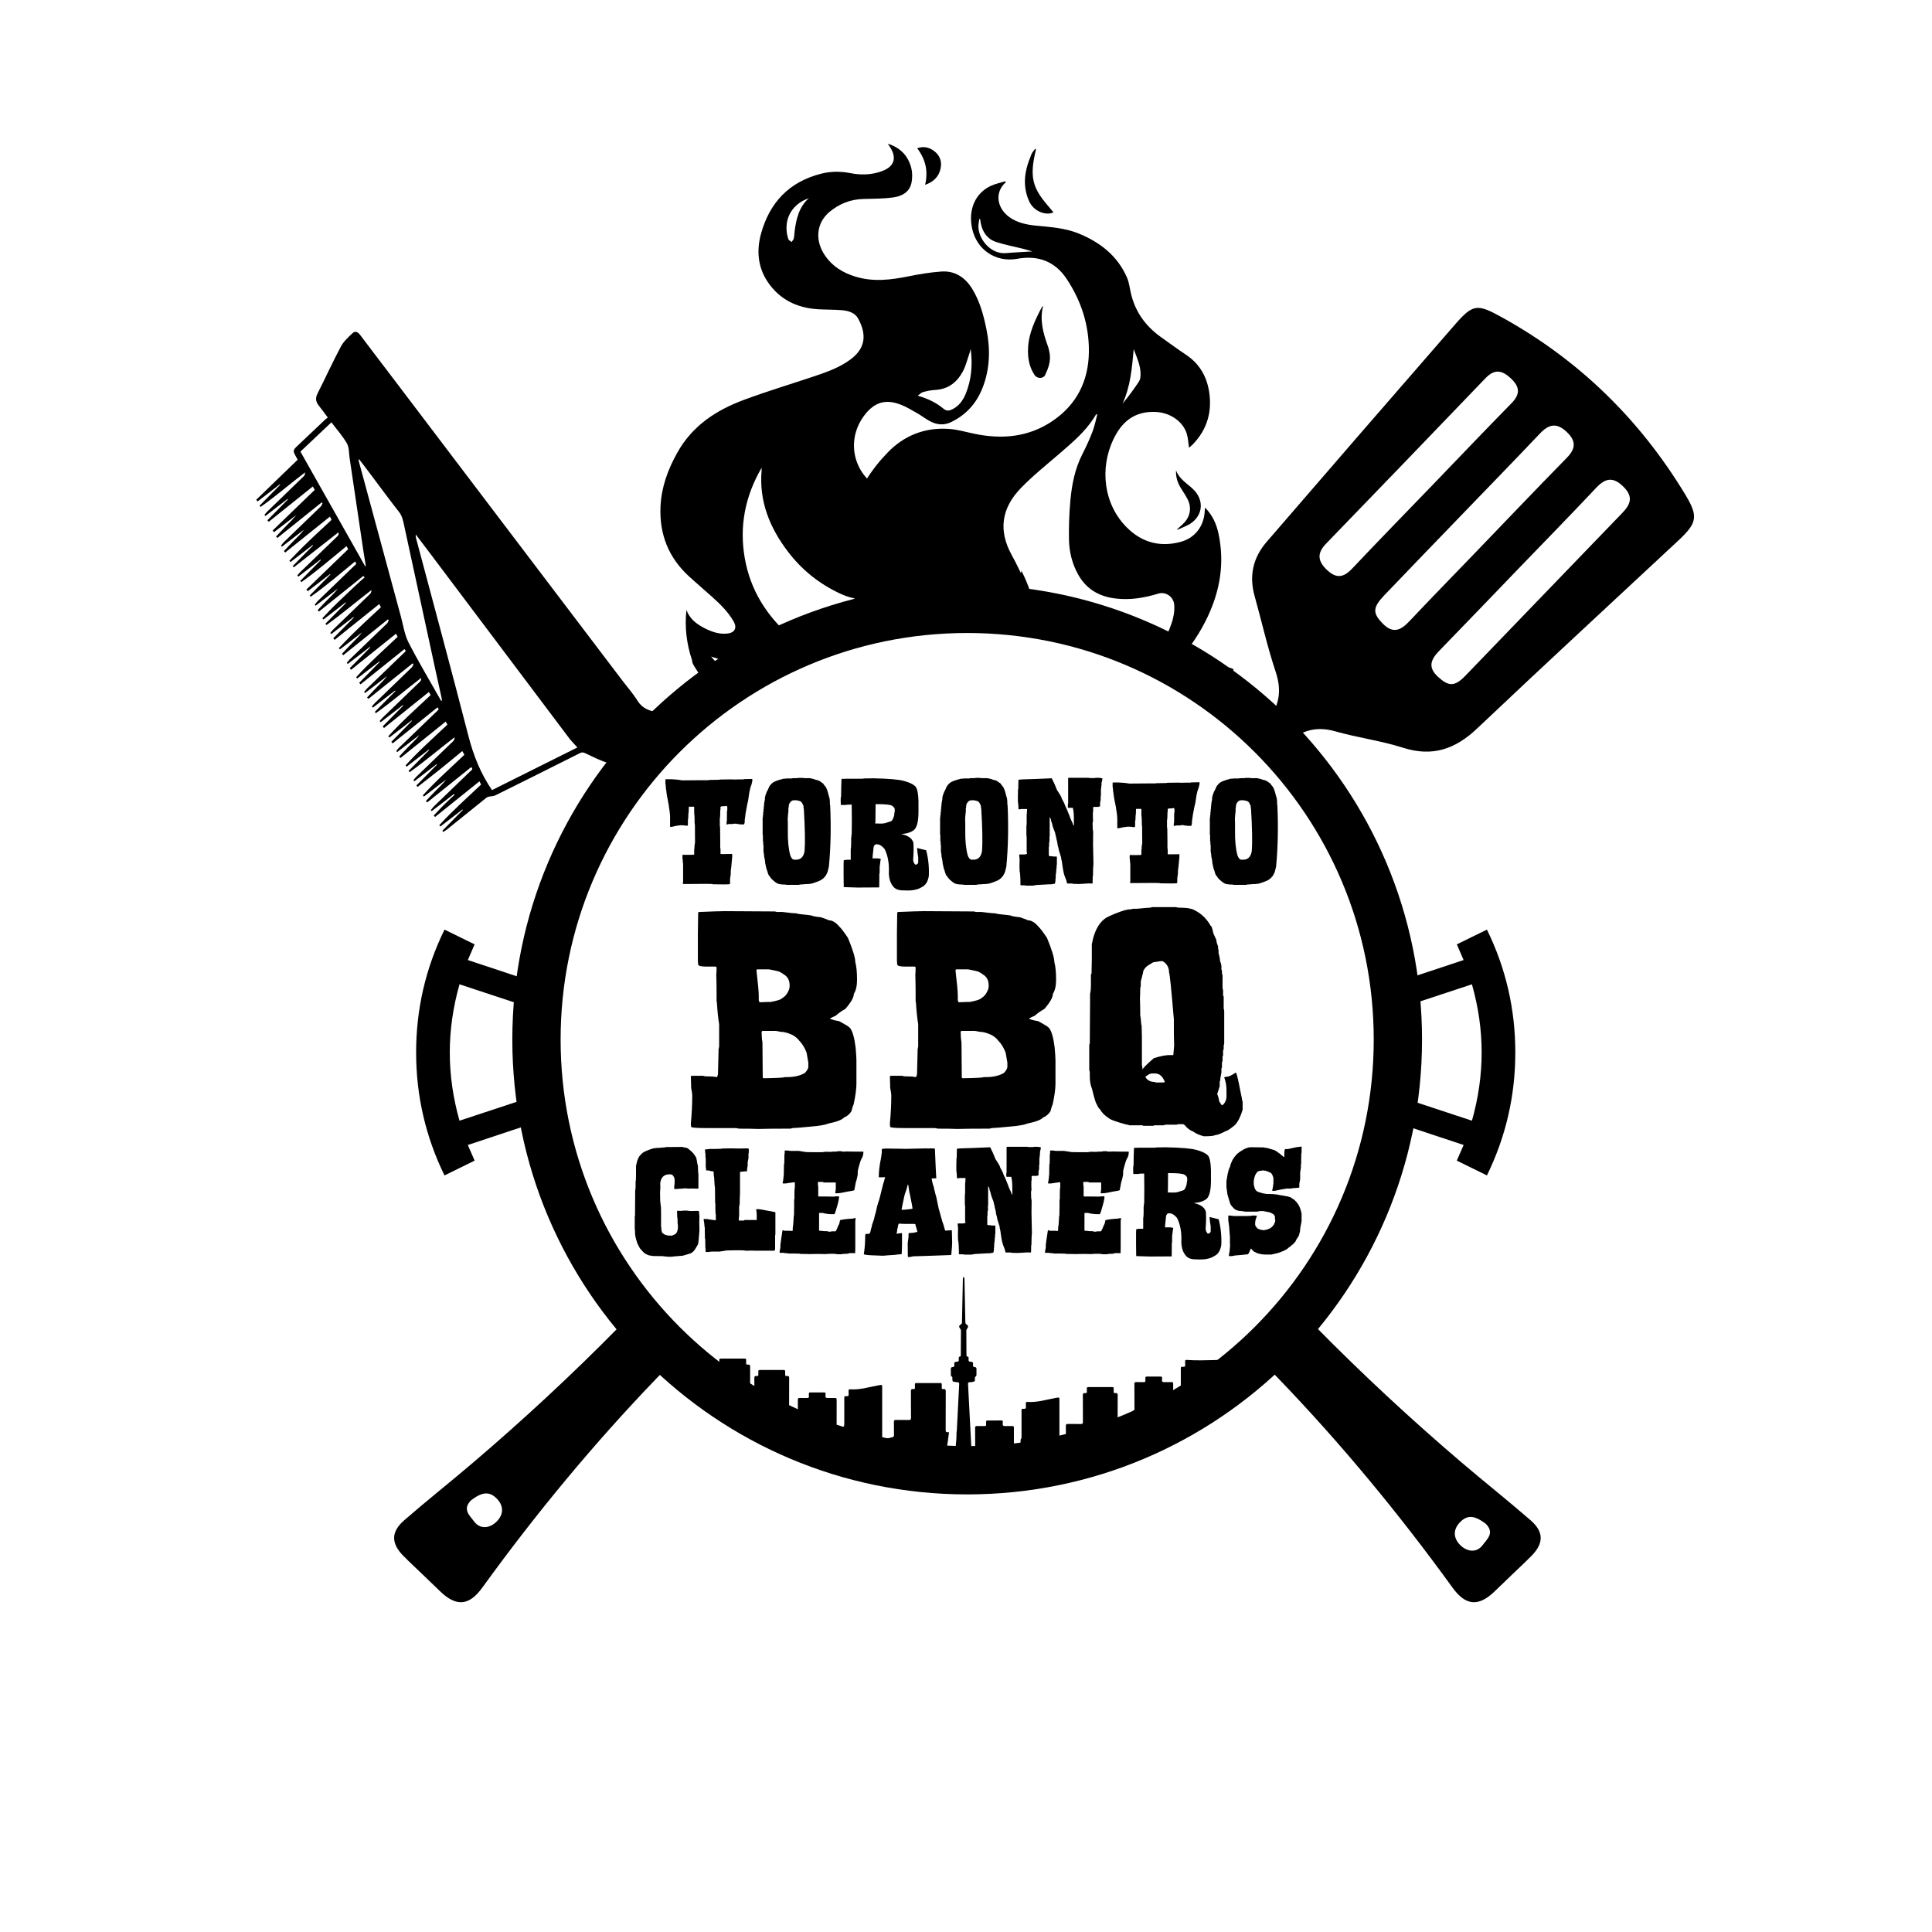 <?xml version="1.0" encoding="UTF-8"?>
<svg data-bbox="397.81 223.17 2232.696 2264.766" viewBox="0 0 3000 3000" xmlns="http://www.w3.org/2000/svg" data-type="ugc">
    <g>
        <path d="M1034.27 1171.61c3.52-5.13 7.21-10.19 11.09-15.1 8.15-14.87 16.2-29.79 24.89-44.34.05-.09.12-.16.18-.25-17.78-.96-35.53-3.9-53.14-6.78-11.05-1.81-20.81-6.47-27.39-17.09-6.63-10.71-15.13-20.27-22.79-30.35-63.48-83.66-126.96-167.31-190.44-250.98C722.12 734.8 667.57 662.86 613 590.94c-17.94-23.64-35.99-47.2-53.84-70.91-3.29-4.36-7.5-6.63-11.49-2.89-6.74 6.32-14.03 12.9-18.28 20.87-12.77 23.93-23.97 48.69-36.25 72.88-3.63 7.14-3.03 12.82 1.81 18.82 4.75 5.88 9.12 12.07 14.08 18.69-1.76 1.33-3.01 2.11-4.07 3.1-14.65 13.83-29.3 27.66-43.9 41.55-6.05 5.76-6.23 7.44-2.24 14.54 1.21 2.14 2.34 4.33 3.39 6.26-21.71 20.98-43.06 41.61-64.4 62.24l2.18 2.54 34.47-26.54.56.77c-10.68 10.79-21.36 21.59-32.04 32.38.57.63 1.14 1.27 1.71 1.9 23.7-16.71 45.56-35.82 68.99-53.58-.01 2.26-.47 4.46-1.8 5.77-18.9 18.4-37.93 36.66-56.88 55-1.63 1.58-2.93 3.48-4.39 5.24l1.58 1.61c11.45-8.81 22.9-17.63 34.35-26.44.2.23.41.46.61.69-10.66 10.82-21.31 21.64-31.97 32.46.71.78 1.42 1.56 2.13 2.35 22.68-18.18 45.35-36.37 68.38-54.84 1.06 1.82 2.15 3.68 3.06 5.25-22.07 21.3-43.74 42.22-65.42 63.13.72.85 1.45 1.7 2.17 2.55 11.49-8.85 22.99-17.69 34.48-26.54-4.81 6.21-10.34 11.49-15.69 16.94-5.31 5.4-10.44 10.97-15.65 16.46l2.11 2.14c22.84-18.35 45.69-36.7 68.53-55.06.54.26 1.08.53 1.62.79-.88 1.79-1.36 4-2.71 5.32-19.06 18.52-38.26 36.9-57.37 55.38-1.73 1.67-3.04 3.77-4.54 5.67.5.47 1 .94 1.49 1.41 11.45-8.82 22.9-17.63 34.35-26.45-4.58 6.38-10.21 11.5-15.59 16.88-5.37 5.37-10.49 10.99-15.72 16.5l2.1 2.16c23.01-18.49 46.02-36.97 69.4-55.76.93 1.82 1.81 3.54 2.56 5.01-7.9 7.35-15.38 14.25-22.78 21.22-7.41 6.98-14.84 13.94-22.07 21.1-7.03 6.96-13.81 14.15-20.71 21.25.61.66 1.23 1.31 1.84 1.97 11.45-8.82 22.89-17.64 34.34-26.46l.6.72c-10.65 10.83-21.31 21.65-31.96 32.48 1.74 1.12 2.45 1.2 2.86.89 22.84-17.88 45.66-35.8 68.48-53.72.64 2.08.33 4.28-.93 5.5-19.37 18.8-38.88 37.47-58.31 56.2-1.67 1.61-3.06 3.5-4.58 5.27l1.61 1.78 34.44-26.52c.19.26.37.52.56.78-10.67 10.79-21.34 21.58-32.02 32.37l1.73 1.91c24.28-17.24 46.8-36.77 70.06-55.85 1.04 1.88 1.84 3.3 2.6 4.73-21.94 21.18-43.42 41.93-64.9 62.67l2.19 2.55c11.49-8.85 22.98-17.69 34.46-26.54.19.26.37.52.56.78-10.68 10.79-21.36 21.59-32.03 32.38l1.71 1.89c23.88-16.84 45.92-36.08 68.52-54.49 4.02 3.5.53 5-1.45 6.91-18.84 18.15-37.7 36.3-56.49 54.5-1.72 1.67-3.03 3.77-4.53 5.67.5.47.99.94 1.49 1.41 11.45-8.82 22.9-17.63 34.35-26.45-4.58 6.38-10.22 11.5-15.6 16.89-5.37 5.37-10.49 10.99-15.71 16.5.7.72 1.39 1.44 2.09 2.15l68.78-55.22c.74.69 1.48 1.38 2.22 2.06-5.51 4.68-10.78 9.58-16.02 14.5-5.75 5.4-11.46 10.85-17.17 16.3-5.56 5.31-11.19 10.54-16.6 15.99-5.43 5.47-10.63 11.16-15.94 16.75.57.65 1.15 1.3 1.72 1.96l34.45-26.53c.19.26.37.52.56.78-10.67 10.79-21.34 21.58-32.02 32.37.58.64 1.16 1.28 1.74 1.93 23.92-17.02 46.16-36.24 69.78-54.25-.08 2.41-.69 4.59-2.09 5.95-19.06 18.52-38.25 36.92-57.36 55.39-1.64 1.59-2.99 3.48-4.47 5.24l1.6 1.69c11.45-8.81 22.89-17.63 34.34-26.44l.56.8c-10.64 10.77-21.28 21.53-31.91 32.3.71.8 1.43 1.6 2.14 2.4 22.95-18.43 45.91-36.85 69.27-55.61.89 1.68 1.8 3.39 2.62 4.94-7.85 7.31-15.32 14.2-22.72 21.18-7.41 6.98-14.84 13.94-22.07 21.1-7 6.94-13.76 14.13-20.63 21.21.61.65 1.23 1.29 1.84 1.94 11.45-8.82 22.89-17.64 34.34-26.46-4.72 6.19-10.23 11.42-15.56 16.83-5.34 5.42-10.5 11.02-15.74 16.54.7.72 1.39 1.45 2.09 2.17 23.01-18.48 46.01-36.96 69.02-55.44.54.23 1.08.47 1.62.7-.83 1.76-1.23 3.96-2.54 5.22-19.37 18.8-38.87 37.47-58.3 56.21-1.63 1.57-2.93 3.48-4.38 5.24.53.54 1.06 1.07 1.58 1.61 11.45-8.81 22.9-17.63 34.35-26.44.2.23.41.46.61.69-10.66 10.82-21.31 21.64-31.97 32.46.71.79 1.43 1.57 2.14 2.36l69.74-56.03c.86 1.66 1.74 3.37 2.51 4.86-22.03 20.93-44.43 40.66-64.42 62.77.57.65 1.14 1.3 1.71 1.94 11.45-8.82 22.89-17.64 34.34-26.46l.6.72c-10.65 10.83-21.3 21.65-31.95 32.48.71.77 1.42 1.55 2.14 2.32 22.7-18.21 45.4-36.42 68.14-54.67 3.83 3.1.48 4.65-1.5 6.56-18.85 18.15-37.7 36.29-56.5 54.5-1.74 1.68-3.08 3.77-4.6 5.67.5.49 1.01.97 1.51 1.46 11.45-8.82 22.89-17.64 34.34-26.46-4.72 6.19-10.23 11.42-15.55 16.83-5.34 5.42-10.5 11.02-15.74 16.54.69.72 1.39 1.44 2.08 2.17l68.52-55.02c.53.25 1.05.5 1.58.75-.89 1.82-1.38 4.06-2.75 5.39-19.06 18.53-38.25 36.92-57.37 55.39-1.68 1.62-3.09 3.52-4.62 5.29.53.6 1.06 1.19 1.6 1.79 11.49-8.85 22.98-17.69 34.47-26.54.19.26.38.52.56.77-10.68 10.79-21.36 21.59-32.04 32.38.58.65 1.16 1.29 1.74 1.94 24.07-17.16 46.47-36.51 70.24-54.7.09 2.22-.3 4.32-1.55 5.53-19.38 18.79-38.88 37.46-58.31 56.2-1.66 1.6-3.04 3.49-4.54 5.25.54.58 1.07 1.17 1.61 1.75l34.41-26.49c.19.26.37.52.56.79l-31.98 32.34 2.14 2.41c23.12-18.56 46.24-37.13 69.66-55.93.89 1.58 1.84 3.29 2.72 4.85-22.51 21.11-45.3 41.35-65.76 63.91.56.65 1.13 1.3 1.69 1.95l34.34-26.45c.2.24.4.47.61.71l-31.96 32.47c.72.78 1.43 1.57 2.15 2.35 23.15-18.61 46.3-37.21 69.48-55.83 3.59 2.99.68 4.52-1.47 6.57-19.66 18.8-39.25 37.67-58.82 56.58-1.43 1.38-2.45 3.18-3.66 4.78.51.46 1.01.92 1.52 1.38 11.45-8.81 22.9-17.63 34.35-26.44-4.61 6.37-10.24 11.51-15.63 16.9-5.36 5.36-10.47 10.98-15.69 16.48.71.73 1.42 1.45 2.12 2.18 23.29-18.74 46.58-37.48 70.15-56.45.91 1.72 1.75 3.28 2.56 4.8-22.09 21.01-44.76 40.89-64.92 63.28l1.64 1.97 34.44-26.52c.19.26.37.52.56.78l-32.01 32.37c.58.64 1.16 1.28 1.74 1.93 23.92-17.03 46.17-36.24 69.8-54.27-.05 2.38-.63 4.55-2.02 5.9-19.07 18.52-38.25 36.92-57.37 55.38-1.67 1.61-3.06 3.5-4.57 5.26.53.59 1.07 1.18 1.6 1.78l34.44-26.52c.19.26.37.52.56.78-10.67 10.79-21.34 21.57-32.01 32.36.64.73 1.29 1.46 1.93 2.2 11.59-9.08 23.26-18.06 34.75-27.27 11.56-9.27 22.93-18.78 34.64-28.4 1.29 2.3 2.26 4.05 3.24 5.8-21.92 20.93-44.51 40.67-64.53 62.94.57.63 1.13 1.26 1.7 1.9l34.36-26.44c-4.62 6.36-10.25 11.52-15.64 16.91-5.36 5.36-10.47 10.97-15.69 16.47.7.71 1.4 1.43 2.1 2.14 22.73-18.24 45.45-36.48 68.19-54.73 3.83 3.17.44 4.7-1.56 6.62-18.85 18.15-37.7 36.29-56.5 54.49-1.74 1.69-3.09 3.78-4.63 5.68.51.49 1.01.98 1.52 1.48 11.45-8.82 22.89-17.64 34.34-26.46l1.02 1.2c-5.52 5.2-11.17 10.28-16.54 15.63-5.4 5.37-10.52 11.02-15.77 16.54l2.08 2.17 68.92-55.34c.88 1.7 1.77 3.41 2.59 4.98-22.28 21-44.74 40.99-64.97 63.2l1.71 1.98c11.45-8.82 22.9-17.63 34.35-26.45.21.24.42.49.63.73-10.66 10.78-21.32 21.55-31.98 32.33.51.61 1.02 1.21 1.53 1.82 1.8-1.18 3.72-2.21 5.39-3.56 20.22-16.26 40.4-32.57 60.62-48.82 1.21-.97 2.63-1.91 4.1-2.27 3.59-.89 7.66-.64 10.86-2.22 43.83-21.68 87.57-43.57 131.26-65.54 3.14-1.58 5.26-1.22 8.39.25 11.75 5.52 23.42 11.65 35.78 15.32 20.17 6 41.11 7.37 62.18 6.14 5.23-.3 10.46-.57 15.7-.82 3.53-6.4 7.5-12.66 11.67-18.74zM567.02 879.3c-33.45-59.24-66.91-118.48-100.53-178.03 16.08-15.21 31.88-30.13 48.12-45.49 8.33 11.07 17.44 21.22 24.09 32.78 3.56 6.2 3 14.81 4.12 22.36 7.09 47.65 14.11 95.31 21.19 142.96 1.24 8.35 2.65 16.67 3.98 25.01-.32.14-.64.27-.97.41zm117.95 208.94c-16.99-30.12-34.8-59.83-50.58-90.57-6.28-12.25-8.21-26.77-11.89-40.31-21.82-80.36-43.58-160.74-65.35-241.11-.26-.96-.37-1.95.31-3.43 6.22 8.2 12.46 16.37 18.65 24.59 14.48 19.23 28.68 38.66 43.53 57.6 4.63 5.91 6.07 12.51 7.54 19.28 16.6 76.43 33.11 152.89 49.67 229.33 2.96 13.64 6.06 27.26 9.04 40.89.26 1.17.15 2.42.22 3.63-.38.03-.76.06-1.14.1zm79 138.63c-17.79-26.09-28.8-53.83-36.47-83.6-26.46-102.62-54.18-204.92-81.41-307.34-.47-1.75-.76-3.55-.4-5.82 6.18 8.11 12.4 16.2 18.53 24.35 73.09 97.17 146.14 194.36 219.3 291.48 3.8 5.05 8.4 9.5 13.06 14.71-44.3 22.11-88.48 44.18-132.61 66.22z"/>
        <path d="M540.65 852.9c.03.11-.06.27 0 0z"/>
        <path d="M1972.26 2127.22c4.12 4.24 8.23 8.48 12.32 12.74 97.98 101.85 187.96 210.71 270.87 325.29 20.24 27.98 39.92 29.97 64.65 6.57 9.47-8.96 18.8-18.08 28.2-27.13 9.95-9.57 20.11-18.95 29.8-28.78 19.09-19.36 19.43-37.12-1.35-55.2-35.29-30.7-72.01-59.75-107.6-90.11-77.85-66.41-152.73-135.89-224.41-208.65-1.28 4.91-4.57 9.34-8.24 12.69-4.51 4.11-9.75 7.33-14.31 11.39-5.55 4.92-10.93 10.03-16.44 15-10.41 9.4-21.37 18.95-33.49 26.19zm294.47 236.85c11.28-11.89 22.52-11.53 40.33 2.01 14.28 14.29 1.9 23.97-4.51 32.74-9.24 12.85-24.64 11.25-35.65-.16-10.14-10.51-10.8-23.38-.17-34.59z"/>
        <path d="M2616.55 767.39c-70.7-116.58-164.93-208.63-284.44-274.69-37.95-20.97-44.62-21.11-72.58 10.98-97.9 112.34-195.4 225.03-292.76 337.84-20.99 24.32-27.46 52.46-18.65 83.88 10.97 39.14 19.78 78.98 32.66 117.47 11.7 34.95 3.66 60.67-21.9 86.98-1.7 1.75-3.39 3.5-5.09 5.25 1.43 1.51 2.81 3.08 4.31 4.54 3.74 3.66 8.5 6.04 12.67 9.13 4.33 3.21 6.72 7.65 9.53 12.11 1.59 2.53 3.74 4.28 5.84 6.11 2.27-2.37 4.55-4.74 6.82-7.12 22.89-23.9 47.54-33.61 80.49-24.24 34.63 9.85 70.84 14.48 105.06 25.42 45.76 14.62 81.22 2.29 115.08-29.79 103.7-98.26 208.77-195.07 313.22-292.55 29.19-27.27 30.17-37.63 9.74-71.32zm-555.93 117.72c-14.85-13.99-15.7-26.25-1.42-41.01 82.68-85.46 165.22-171.06 247.51-256.89 13.86-14.45 25.45-12.64 39.19.18 14.18 13.24 15.05 24.57 1.16 38.73-41.37 42.16-82.11 84.95-123.09 127.49-41.56 43.05-83.33 85.9-124.44 129.38-13.09 13.82-24.28 15.91-38.91 2.12zm128.93 78.44c-13.3 14.14-25.54 21.97-42.34 4.82-15.94-16.28-16.14-24.75 2.7-44.44 39.85-41.66 79.96-83.09 119.96-124.61 40.55-42.06 81.3-83.93 121.51-126.32 13.52-14.25 25.66-17.09 41.13-2.55 15.2 14.28 14.57 26.02.23 40.64-48.96 49.96-97.2 100.63-145.72 151.02-32.53 33.79-65.34 67.3-97.47 101.44zm329.26-166.76c-81.23 84-162.1 168.36-243.29 252.4-16.86 17.46-26.2 16.87-42.76 1.62-16.63-15.31-10.35-27.53 2.59-40.81 40.77-41.85 81.16-84.07 121.7-126.15 40.56-42.05 81.44-83.81 121.46-126.37 14.51-15.44 26.47-17.42 42.37-1.68 15.8 15.65 11.08 27.39-2.07 40.99z"/>
        <path d="M998.64 2101.02c-5.51-4.97-10.89-10.07-16.44-15-4.56-4.05-9.8-7.27-14.31-11.39-3.66-3.35-6.96-7.78-8.24-12.69-71.68 72.76-146.56 142.24-224.41 208.65-35.59 30.36-72.32 59.4-107.6 90.11-20.78 18.08-20.44 35.84-1.35 55.2 9.69 9.83 19.85 19.21 29.8 28.78 9.4 9.04 18.73 18.16 28.2 27.13 24.73 23.4 44.41 21.41 64.65-6.57 82.91-114.58 172.89-223.43 270.87-325.29 4.1-4.26 8.21-8.5 12.32-12.74-12.11-7.23-23.07-16.78-33.49-26.19zM771.7 2362.13c-11.01 11.42-26.4 13.01-35.65.16-6.42-8.78-18.8-18.45-4.51-32.74 17.81-13.54 29.06-13.9 40.33-2.01 10.63 11.21 9.97 24.08-.17 34.59z"/>
        <path d="M1473.62 2223.93c-.54.02-1.09.02-1.63.05-2.89.13-3.58-.72-3.56-3.08.11-20.22.02-40.45.12-60.67.01-2.42-.61-3.68-3.71-3.27-1.94.26-2.61-.54-2.51-2.14.11-1.74-.03-3.5.03-5.24.05-1.37-.62-1.96-2.25-1.96-12.35.02-24.7.03-37.06 0-1.78 0-2.45.63-2.39 2.11.08 1.74-.07 3.5.03 5.24.09 1.52-.62 2.24-2.38 1.99-3.33-.47-3.85.96-3.83 3.41.11 13.81-.01 27.63.11 41.45.02 2.31-.57 3.22-3.52 3.14-6.56-.18-13.14.04-19.7-.1-2.66-.06-3.33.75-3.29 2.88.13 6.91-.03 13.82.1 20.72.03 1.88-.57 2.83-2.81 3.33-7.58 1.7-15.06 3.69-22.66 5.32-2.69.58-3.63 1.52-3.61 3.89.12 13.15.06 26.3.07 39.45 0 .71.14 1.42.22 2.23 35.43-6.06 71.06-8.39 106.78-9.17 2.63-16.52 5.56-32.98 7.45-49.58z"/>
        <path d="m1509.08 2258.77-.12-.88c-.01-.08-.01-.15-.01-.22-.24-.49-.19-1.11-.22-1.73-1.85-35.66-3.68-71.32-5.57-106.99-.1-1.8.41-2.63 2.64-2.62 1.46 0 2.91-.35 4.37-.48 2.69-.24 3.99-1.27 3.68-3.76-.17-1.42-.3-3.63.63-4.2 1.98-1.21 1.77-2.59 1.79-4.12.02-2.58-.11-5.17.04-7.74.12-1.9-.57-3.09-2.91-3.26-1.98-.15-2.7-1.02-2.48-2.65.11-.82-.08-1.67.03-2.49.26-1.89-.83-3-2.89-2.99-3.65.03-4.47-1.56-4.05-4.23.13-.82.12-1.68-.04-2.49-.1-.5-.56-1.34-.89-1.36-2.79-.1-2.33-1.82-2.35-3.25-.1-12.4-.21-24.8-.19-37.2 0-1.11.66-2.35 1.42-3.3 1.66-2.07 1.81-4.56-.51-5.75-2.3-1.18-2.42-2.68-2.45-4.58-.42-22.13-.89-44.26-1.39-66.39-.02-1.02-.42-2.04-.65-3.05-.4.01-.8.03-1.2.04-.2.98-.55 1.95-.58 2.93-.5 22.38-.98 44.76-1.43 67.13-.03 1.47-.19 2.59-1.93 3.53-2.91 1.57-3.01 3.87-1.02 6.22.78.91 1.4 2.17 1.4 3.27-.01 12.56-.17 25.13-.27 37.69-.01 1.27.2 2.55-2.05 2.65-.39.02-.95.93-1.04 1.48-.17 1.06-.19 2.17-.04 3.24.31 2.16-.53 3.27-3.26 3.27-2.77-.01-4.15 1.17-3.69 3.63.09.49-.06 1.01.02 1.49.31 1.87-.35 3.04-2.79 3.22-1.86.14-2.68.99-2.61 2.67.13 3.24.01 6.49.07 9.74.01.62.17 1.62.61 1.78 2.05.79 1.7 2.25 1.71 3.63.03 4.76.03 4.76 5.71 5.45.49.06.98.21 1.45.17 3.2-.27 3.53 1.17 3.41 3.48-1.28 23.77-2.45 47.55-3.66 71.32-.05.89-.22 1.77-.35 2.86h-.1c0 .04.01.07.01.11.08 16.54-2.67 32.85-4.58 49.23 7.11-.08 14.22-.13 21.34-.13 3 0 6.01.01 9.01.02-.62-4.42-1.24-8.84-1.97-13.25-.05-.4-.07-.78-.05-1.14z"/>
        <path d="M1574.94 2259.2c-.57-.39-.58-1.2-.58-2.95v-1.5c0-12.57-.04-25.13.04-37.7.01-2-.61-2.93-3.15-2.74-2.04.16-4.12.08-6.17.02-2.51-.07-5.78.52-7.3-.58-1.27-.93-.6-3.88-.59-5.93 0-1.46-.54-2.11-2.36-2.1-7.06.05-14.12.05-21.17.01-1.74-.01-2.53.51-2.44 2.04.08 1.49-.09 3 .04 4.49.14 1.68-.71 2.15-2.58 2.11-3.72-.09-7.46.1-11.17-.07-2.57-.12-3.38.57-3.36 2.79.1 11.94.01 23.87.1 35.81 2.76.17 4.42 2.36 4.73 4.97.15 1.26.33 2.52.52 3.77.04.26.08.51.11.77.57 3.62 1.29 7.22 2.08 10.81 17.69.18 35.36.67 53.01 1.71-.58-5.17.01-10.5.24-15.73z"/>
        <path d="M1639.36 2170.69c-14.61 2.59-28.81 7.31-44.14 6.19-1.62-.12-2.3.52-2.26 1.91.07 2.08-.12 4.17.05 6.24.17 1.98-.67 2.61-2.99 2.55-3.77-.09-3.78.02-3.78 3.36 0 12.57 0 25.13.01 37.7 0 3.77-.01 5.48-1.31 6.26-.27 5.55-1.09 11.27-.02 16.69 20.09 1.44 40.15 3.68 60.14 7.1v-84.4c.01-4.81.05-4.62-5.7-3.6z"/>
        <path d="M1364.12 2151.13c-14.61 2.59-28.81 7.31-44.14 6.19-1.62-.12-2.3.52-2.26 1.91.07 2.08-.12 4.17.05 6.24.17 1.98-.67 2.61-2.99 2.55-3.77-.09-3.78.02-3.78 3.36 0 12.57 0 25.13.01 37.7 0 6.93 0 6.93-8.08 6.91-3.81-.01-3.81-.01-3.81-3.3v-1.5c0-12.57-.04-25.13.04-37.7.01-2-.61-2.93-3.15-2.74-2.04.16-4.12.08-6.17.02-2.51-.07-5.78.52-7.3-.58-1.27-.93-.6-3.88-.59-5.93 0-1.46-.54-2.11-2.36-2.1-7.06.05-14.12.05-21.17.01-1.74-.01-2.53.51-2.44 2.04.08 1.49-.09 3 .04 4.49.14 1.68-.71 2.15-2.58 2.11-3.72-.09-7.46.1-11.17-.07-2.57-.11-3.38.57-3.36 2.79.11 12.9-.02 25.8.11 38.7.02 1.79-.58 2.48-1.96 2.66.21 4.9.47 9.8.69 14.7 44.17.23 88.27 2.04 132.08 9.55v-84.39c0-4.84.04-4.64-5.71-3.62z"/>
        <path d="M1739.6 2230.21c-.21.01-.43.01-.64.02-2.89.13-3.58-.72-3.56-3.08.11-20.22.02-40.45.12-60.67.01-2.42-.61-3.68-3.71-3.27-1.94.26-2.61-.54-2.51-2.14.11-1.74-.03-3.5.03-5.24.05-1.37-.62-1.96-2.25-1.96-12.35.02-24.7.03-37.06 0-1.78 0-2.45.63-2.39 2.11.08 1.74-.07 3.5.03 5.24.09 1.52-.62 2.24-2.38 1.99-3.33-.47-3.85.96-3.83 3.41.11 13.81-.01 27.63.11 41.45.02 2.31-.57 3.22-3.52 3.14-6.56-.18-13.14.04-19.7-.1-2.66-.06-3.33.75-3.29 2.88.13 6.91-.03 13.82.1 20.72.03 1.88-.57 2.83-2.81 3.33-7.58 1.7-15.06 3.69-22.66 5.32-2.69.58-3.63 1.52-3.61 3.89.12 13.15.06 26.3.07 39.45 0 .71.14 1.42.22 2.23 37.57-6.43 75.36-8.65 113.24-9.29v-49.43z"/>
        <path d="M1144.98 2199.55c15.26 8.94 30.51 17.9 46.59 25.29 11.12 5.11 22.39 9.51 33.31 15.11 1.53.79 3.07 1.58 4.61 2.36v-38.65c-.21.01-.43.01-.64.02-2.89.13-3.58-.72-3.56-3.08.11-20.22.02-40.45.12-60.67.01-2.42-.61-3.68-3.71-3.27-1.94.26-2.61-.54-2.51-2.14.11-1.74-.03-3.5.03-5.24.05-1.37-.62-1.96-2.25-1.96-12.35.02-24.7.03-37.06 0-1.78 0-2.45.63-2.39 2.11.08 1.74-.07 3.5.03 5.24.09 1.52-.62 2.24-2.38 1.99-3.33-.47-3.85.96-3.83 3.41.11 13.81-.01 27.63.11 41.45.02 2.31-.57 3.22-3.52 3.14-6.56-.18-13.14.04-19.7-.1-2.66-.06-3.33.75-3.29 2.88.07 4.02.05 8.07.04 12.11z"/>
        <path d="M1886.15 2111.9c-14.74.36-28.27.88-43.6-.23-1.62-.12-2.3.52-2.26 1.91.07 2.08-.12 4.17.05 6.24.17 1.98-.67 2.61-2.99 2.55-3.77-.09-3.78.02-3.78 3.36 0 12.57 0 25.13.01 37.7 0 3.68-.01 5.4-1.23 6.21v16.78c9.21.67 18.41 1.49 27.59 2.53 6.59-7.9 16.39-12.58 26.85-14.9.4-.36.79-.74 1.19-1.1 1.44-1.3 2.91-2.59 4.4-3.86v-53.42c.02-4.84-.39-3.91-6.23-3.77z"/>
        <path d="M1822.36 2191.05c-.67-.36-.67-1.17-.67-3.01v-1.5c0-12.57-.04-25.13.04-37.7.01-2-.61-2.93-3.15-2.74-2.04.16-4.12.08-6.17.02-2.51-.07-5.78.52-7.3-.58-1.27-.93-.6-3.88-.59-5.93 0-1.46-.54-2.11-2.36-2.1-7.06.05-14.12.05-21.17.01-1.74-.01-2.53.51-2.44 2.04.08 1.49-.09 3 .04 4.49.14 1.68-.71 2.15-2.58 2.11-3.72-.09-7.46.1-11.17-.07-2.57-.11-3.38.57-3.36 2.79.11 12.9-.02 25.8.11 38.7.02 1.79-.58 2.48-1.96 2.66.21 4.9.47 9.8.69 14.7 20.71.11 41.4.57 62.05 1.8v-15.69z"/>
        <path d="M1168.89 2198.12v-12.17c-.21.01-.43.01-.64.02-2.89.13-3.58-.72-3.56-3.08.11-20.22.02-40.45.12-60.67.01-2.42-.61-3.68-3.71-3.27-1.94.26-2.61-.54-2.51-2.14.11-1.74-.03-3.5.03-5.24.05-1.37-.62-1.96-2.25-1.96-12.35.02-24.7.03-37.06 0-1.78 0-2.45.63-2.39 2.11.08 1.74-.07 3.5.03 5.24.09 1.52-.62 2.24-2.38 1.99-3.33-.47-3.85.96-3.83 3.41.09 11.88.03 23.77.08 35.66 19.1 13.76 37.91 28.1 58.07 40.1z"/>
        <path d="M1059.69 1780.96c.68.43 2.8.88 6.35 1.34 1.73.62 3.12 1.52 4.17 2.69 4.51 3.4 7.75 7.02 9.69 10.85.87 0 1.81 3.46 2.83 10.39l1.11 5.1v2c0 4.98.22 8.09.65 9.32v22.41c0 .43-.29.65-.88.65-2.94 0-6.53-.08-10.76-.23-1.61.16-3 .23-4.17.23-1.45-.31-2.77-.46-3.94-.46h-1.76c-3.22.4-8.41.77-15.59 1.11l-.46-.65v-3.99c.43-1.36.65-3.59.65-6.68v-3.11c0-2.04-.94-4.33-2.83-6.87-1.33-1.02-2.29-1.53-2.88-1.53H1039c-6.59.06-10.9 3.23-12.94 9.51-.59 2.01-.88 3.79-.88 5.33 0 1.92.08 3.39.23 4.41l-.46 10.02c.15 3.4.23 7.45.23 12.15v.65c.28 1.14.57 3.74.88 7.79h.23c.12 3.74.19 6.7.19 8.86v22.36c.31 1.08.46 1.69.46 1.81v2.88c.62 3.56 1.21 5.33 1.76 5.33l3.53 2.46c1.11.53 3.02 1.04 5.71 1.53h5.71c4.39-1.82 6.59-3.15 6.59-3.99 1.14-1.73 1.89-3.8 2.23-6.22.12 0 .19-.22.19-.65v-5.33l-.42-2c0-1.82-.08-4.85-.23-9.09l-.42-.88c-.16-3.62-.23-6.51-.23-8.67v-1.07l.42-.7c1.48.16 2.58.23 3.29.23h3.53c.15 0 .74-.14 1.76-.42h6.82c1.7.43 3.9.65 6.59.65 4.76-.15 7.92-.23 9.46-.23 1.61.19 2.41.56 2.41 1.11v3.34c0 .68.15 1.87.46 3.57 0 2.66-.08 5.89-.23 9.69.15 5.72.23 10.02.23 12.9-1.02 14.47-1.84 21.71-2.46 21.71-2.5 4.67-4.76 8.13-6.77 10.39-2.04 2.16-4.39 3.49-7.05 3.99-1.92.74-5.5 1.79-10.76 3.15h-2.23c-5.94.59-9.31.88-10.11.88h-.88c-.12 0-.71.14-1.76.42h-6.77c-1.27 0-4.05-.29-8.35-.88-1.79 0-6.85-.06-15.17-.19-.65-.28-2.49-.57-5.52-.88-4.24-1.33-7.39-3.11-9.46-5.33-1.08-1.45-2.54-3.02-4.36-4.69-1.48-2.13-2.23-3.46-2.23-3.99-1.79-2.5-3.26-6.2-4.41-11.09-1.18-3.74-1.76-7.14-1.76-10.21v-3.53c0-.12-.14-.73-.42-1.81v-19.67c0-.4.14-.87.42-1.39.15-13.92.23-24.92.23-33.03v-5.75c.43-1.89.65-4.02.65-6.4v-8.21c.06-.71.22-1.07.46-1.07.15-5.16.23-8.86.23-11.09v-11.83c1.11-5.63 2.21-9.38 3.29-11.27 1.14-2.75 2.32-4.53 3.53-5.33 0-.56 1.31-1.87 3.94-3.94 2.57-1.86 7.92-4.08 16.05-6.68 2.41-.15 4.1-.39 5.06-.7h3.06c5.72-.59 9.25-.88 10.58-.88.46-.28.9-.42 1.3-.42h2.41c5.76.06 13.39-.02 22.85-.18z"/>
        <path d="M1134.33 1783.19c3.8.16 8.27.23 13.41.23h.23c2.97 0 7-.08 12.11-.23 1.76.16 2.64.45 2.64.88v5.71c-.31 1.05-.46 1.64-.46 1.76v7.05c0 .22-.43 2.2-1.3 5.94v5.24l-.88 5.52v2.83c0 .46-.29.7-.88.7-3.09 0-5.37.22-6.82.65h-2.64c-.22 0-.43.22-.65.65v32.52c-.31 6.43-.46 9.96-.46 10.58v5.47l-.88 5.06v14.1c0 .16-.14.96-.42 2.41v2.41l-.23 2.18.65.46h6.63c.53 0 1.1-.29 1.72-.88h18.51c.28 0 .42-.16.42-.46v-8.35c0-1.79-.29-4.28-.88-7.47.87-.34 1.3-.56 1.3-.65 3.53 0 8.88.8 16.05 2.41 5.6.87 9.71 1.67 12.34 2.41l.19.46v34.05c-.28 1.05-.42 1.64-.42 1.76v20.46c-.34 2.04-.71 3.06-1.11 3.06h-27.23c-3.09 0-6.46-.08-10.11-.23-.53.15-3.02.23-7.47.23-1.08-.43-3-.65-5.75-.65h-11.41c-3 0-7.1.08-12.29.23-3.09.68-6.4 1.19-9.93 1.53 0 .12-.22.19-.65.19h-10.34c-3.03 0-5.23.23-6.59.7h-4.36c-.22 0-.45-.23-.7-.7v-3.71c0-.19-.14-.99-.42-2.41v-3.94c0-2.6-.08-5.83-.23-9.7-.28-.46-.42-.83-.42-1.11-.16-7.85-.23-13.5-.23-16.93-.31-.46-.46-.9-.46-1.3v-.42c0-2.2-.43-5.57-1.3-10.11v-.46c.03-.28.17-.42.42-.42h4.64c1.05.28 5.52.93 13.41 1.95l.46-.65v-6.82c-.46-2.63-.7-6.29-.7-10.99v-7.24c0-.15-.14-.74-.42-1.76v-6.4c0-3.93-.08-9.85-.23-17.77-.28-.49-.42-.87-.42-1.11 0-1.3-.29-6.14-.88-14.52-.46-.43-.7-2.92-.7-7.47 0-1.02-1.31-1.53-3.94-1.53-.34-.25-1.81-.62-4.41-1.11h-2.83c-.22 0-.43-.22-.65-.65v-2.88c0-.12-.16-.7-.46-1.72v-13.45c0-.12-.14-.7-.42-1.72v-5.29c0-.15-.16-.74-.46-1.76v-2.41c0-.15-.14-.74-.42-1.76v-.23c0-.22.29-.51.88-.88h.42c2.54 0 4.51-.22 5.94-.65h8.12c2.6 0 5.83-.08 9.69-.23.46-.28.9-.42 1.3-.42h1.53c5.91-.01 9.87-.08 11.85-.24z"/>
        <path d="M1219.08 1786.48h4.41c1.33.43 3.53.65 6.59.65h10.3l9.7 1.53c.43 0 .65.08.65.23 5.54.16 9.71.23 12.53.23h11.46c2.41 0 4.45-.22 6.12-.65 2.26 0 5.71.06 10.34.19.5-.28.94-.42 1.35-.42h4.82c.8 0 2.2-.22 4.17-.65h4.41c.06 0 .93.22 2.6.65 2.32 0 4.38-.08 6.17-.23 6.96.16 13.7.23 20.22.23h5.29c.28.03.42.17.42.42v.46c0 3.74-1.02 7.25-3.06 10.53-.74 1.27-1.84 4.42-3.29 9.46-1.61 5.63-2.41 9.22-2.41 10.76v3.76c-.9 5.17-1.7 8.61-2.41 10.34-.59 1.7-1.25 5-1.99 9.88-.19 0-.4.88-.65 2.64v1.3c0 .62-3.45 1.42-10.34 2.41-8.13 1.76-13.27 2.64-15.4 2.64-.99 0-1.87.08-2.64.23a5.83 5.83 0 0 1-1.53-.65c.59-3.18.88-5.67.88-7.47v-8.35c0-.31-.14-.46-.42-.46h-18.46c-.62-.59-1.21-.88-1.76-.88h-6.59l-.7.46.23 2.18v2.41c.31 1.42.46 2.23.46 2.41v14.52c0 .22.22.43.65.65h3.06c4.85 0 12.11.08 21.75.23.5-.31.94-.46 1.35-.46h3.53l1.53-.19.42.65v.88c0 3.19-1.69 10.22-5.06 21.11-1.11 3.5-1.84 5.24-2.18 5.24h-3.53c-3.9 0-8.07-.43-12.52-1.3l-1.99-.65h-5.06c-.22 0-.43.22-.65.65v26.39c0 .22.22.43.65.65h2.64c1.33.43 3.9.65 7.7.65h1.11l3.94.88h.65c1.39-.43 3.74-.65 7.05-.65h1.76c1.11-1.14 2.5-4 4.17-8.58 1.27-1.92 2.15-4.48 2.64-7.7 0-.99 1.24-1.58 3.71-1.76 3.46-.71 9.11-1.3 16.93-1.76.12-.19 1.22-.48 3.29-.88l.46.7v1.76c-.31 1.02-.46 1.59-.46 1.72v40.03c0 2.26-.08 5.71-.23 10.34-.12 0-.19.06-.19.19l-2.23-.19h-5.94l-4.36 1.07h-1.58c-3.28 0-5.61.23-7 .7h-6.17c-1.92-.46-4.27-.7-7.05-.7h-4.17c-2.63 0-4.82.15-6.59.46-4.55-.15-8.5-.23-11.88-.23h-.19c-5.23 0-9.63.08-13.22.23-2.07-.15-6.09-.23-12.06-.23h-1.53c-.74 0-1.11-.14-1.11-.42-4.48-.16-7.78-.23-9.88-.23h-8.16c-1.39-.43-3.37-.65-5.94-.65-1.02-.31-1.61-.46-1.76-.46h-5.71c-.22 0-.43-.22-.65-.65.15-1.52.59-4 1.3-7.47v-3.29c0-1.67.82-7.68 2.46-18.04.4-3.8.83-5.71 1.3-5.71h.23c.87.59 2.1.88 3.71.88h6.4c.83 0 2.29.14 4.36.42.46-.53.7-1.04.7-1.53 0-3.56.22-6.05.65-7.47.59-7.79.88-12.55.88-14.29l.42-.88c.16-7.92.23-13.85.23-17.81v-6.36c0-.15.15-.74.46-1.76v-7.24c0-4.7.22-8.36.65-10.99v-6.82c0-.22-.22-.43-.65-.65-7.64 1.02-12.04 1.67-13.22 1.95h-4.59c-.31 0-.46-.14-.46-.42v-.46c.9-4.55 1.35-7.92 1.35-10.11v-.42c0-.15.14-.74.42-1.76 0-2.6.08-8.16.23-16.7l.42-.88c.15-3.87.23-7.1.23-9.7v-3.94c.31-1.42.46-2.23.46-2.41v-3.76c0-.19.21-.41.65-.63z"/>
        <path d="M1438.07 1783.19c1.24.16 2.2.23 2.88.23 2.17-.15 3.99-.23 5.47-.23 2.57.16 4.17.23 4.82.23l.46.6c1.05 25.17 1.78 40.33 2.18 45.46l-.42.19h-2.23c-3.06 0-4.59.22-4.59.65v.19c1.17 5.07 1.76 7.72 1.76 7.93 1.14 2.66 1.95 5.71 2.41 9.14.49.71 1 2.69 1.53 5.94.99 2.5 2.09 7.05 3.29 13.64.31 1.02.97 4.24 1.99 9.65 1.02 3.19 2.41 8.15 4.18 14.89.59 1.3.94 2.64 1.07 4.04 1.64 3.99 3.05 8.47 4.22 13.45l.84 1.72 9.69-.65c.03.28.17.42.42.42.31 9.87.46 16.19.46 18.97 0 3.53-.45 9.77-1.35 18.74-.34.28-.62.42-.83.42-34.76 1.3-54.18 1.95-58.26 1.95-3.12.84-5.69 1.25-7.7 1.25-.43-.53-.65-1.16-.65-1.9 0-2.47-.08-8.5-.23-18.09 0-1.95.43-5.64 1.3-11.09v-5.57c0-.71 2.57-1.07 7.7-1.07 0-.25.88-.46 2.64-.65 2.2-.46 3.29-.8 3.29-1.02v-.88c-.87-2.13-1.3-3.77-1.3-4.92-.71-.99-1.22-2.77-1.53-5.33-.4-.68-.93-1.02-1.58-1.02h-14.29c-2.57 0-5.78-.15-9.65-.46-.83 0-1.5 2.07-1.99 6.21-.59.96-1.02 3.37-1.3 7.24-.19 0-.4.63-.65 1.9.28.06.42.2.42.42 1.7-.4 4.27-.76 7.7-1.07l.42.65v17.26c-.28 7.51-.42 11.72-.42 12.62v1.67c0 .56-2.2.91-6.59 1.07-1.24.37-6.37.8-15.4 1.3 0 .09-2.35.29-7.05.6h-.19c-17.88-.5-26.81-1.05-26.81-1.67-1.48 0-2.44-.22-2.88-.65 1.45-8.88 2.18-18.6 2.18-29.18.19-1.58.48-2.37.88-2.37h4.17c1.48 0 2.23-.63 2.23-1.9.46 0 1.05-1.93 1.76-5.8.49-1.11 1.08-3.45 1.76-7 2.04-5.2 3.28-9.26 3.71-12.2 1.02-2.91 2.49-8.8 4.41-17.67.22 0 .65-1.48 1.3-4.45.9-1.21 3.46-10.79 7.7-28.76.74-1.58 1.55-4.36 2.41-8.35.31 0 .46-.36.46-1.07v-.42c0-.28-.15-.42-.46-.42h-1.07c-1.7 0-4.27.08-7.7.23l-.46-.65c0-7.92.96-16.65 2.88-26.21.43-1.64 1.02-5.54 1.76-11.69v-4.92c0-.68 1.9-1.11 5.71-1.3h.88c18.31.31 28.26.46 29.87.46h2.64c.47 0 10.37-.24 29.73-.7zm-28.34 55.85c-1.33 5.6-2.5 9.57-3.53 11.92-1.02 1.89-2.78 9.28-5.29 22.17-.59 2.6-.88 4.24-.88 4.92.06.31.22.46.46.46h3.06c8.94-.71 13.41-1.36 13.41-1.95v-.23c-.16-2.07-1.47-9.11-3.94-21.11-.74-2.13-1.55-6.82-2.41-14.05-.34-1.42-.64-2.13-.88-2.13z"/>
        <path d="M1563.68 1780.69h31.26c1.08.31 1.69.46 1.81.46h7.61c1.05-.31 1.64-.46 1.76-.46h2.92c4.79.16 7.19.62 7.19 1.39v.93l-1.35 5.75v3.71c0 .16-.16.77-.46 1.86v2.5c0 .19-.16.8-.46 1.86v9.28c-.28 1.05-.42 1.64-.42 1.76v5.57l-.88 3.94v5.47c0 .43-1.05.83-3.15 1.21h-6.91c-.22 0-.45.22-.7.65v6.03c-.28 1.08-.42 1.69-.42 1.81v7.89c0 1.52.08 3.36.23 5.52-.46 1.42-.7 2.35-.7 2.78 0 2.23.08 5.61.23 10.16.31.28.53 1.79.65 4.55-.12 9.8-.19 16.03-.19 18.69.43 15.62.65 25.62.65 30.01-.43 5.41-.65 10.04-.65 13.87v4.36l-.46 1.62c-.16 4.24-.23 7.76-.23 10.58-.31.03-.46.19-.46.46-3.15-.12-5.03-.19-5.61-.19-8.26.59-13.45.88-15.59.88-2.57-.16-5.4-.23-8.49-.23l-1.62-.46h-7.33c-.53 0-1.13-1.78-1.81-5.33-.34-.65-1.08-2.55-2.23-5.71-1.36-2.47-2.94-10.56-4.73-24.26-.28 0-.63-1.82-1.07-5.47l-3.34-10.62c-.31-2.57-.91-5.12-1.81-7.65-.31-3.15-1.07-6.91-2.27-11.27 0-1.17-.43-2.95-1.3-5.33 0-1.86-1.05-5.16-3.15-9.93-.62-1.27-1.44-4.17-2.46-8.72-.9-1.64-1.35-3.34-1.35-5.1l-1.53-3.43h-.23l-.23.42v28.85c0 .43-.14.9-.42 1.39 0 .5.08 1.95.23 4.36 0 1.52-.25 3.14-.74 4.87v4.82c-.28 1.11-.42 1.73-.42 1.86v12.71c0 .43.67.8 1.99 1.11h2.69c.15 0 .76.16 1.81.46h5.33c.25 0 .48.23.7.7v11.55c-.28 1.08-.42 1.7-.42 1.86v3.66c-.34 1.11-.51 1.73-.51 1.86v2.78c-.59 4.08-.88 6.39-.88 6.91v4.13c-.28 1.08-.42 1.7-.42 1.86v2.97c-.4 2.78-.87 4.17-1.39 4.17h-1.53c-1.92.46-2.95.7-3.11.7h-3.85l-20.32 1.16c-.71.22-2.21.53-4.5.93h-11.18c-.12 0-.71-.15-1.76-.46h-5.98c-.22 0-.46-.23-.74-.7 0-10.82-.43-18.04-1.3-21.66 0-2.5-.08-4.89-.23-7.14.15-4.02.23-7.64.23-10.86l-.65-7.14.65-.46h7.84c2.38-.37 3.57-.76 3.57-1.16v-.93c0-.19-.16-1.04-.46-2.55v-21.89c0-.22-.14-1.44-.42-3.67v-13.41c.28-2.23.42-3.46.42-3.71v-14.29c.31-2.16.53-5.09.65-8.77l-.42-.19h-8.95c-.12 0-.73.14-1.81.42h-1.81c-.28 0-.42-.14-.42-.42v-3.01c-.31-4.76-.6-7.61-.88-8.54v-8.77c0-2.72.08-6.11.23-10.16.28-.53.42-.97.42-1.35v-3.71c0-2.38.08-5.61.23-9.69 0-.59 8.49-1.05 25.47-1.39.8-.12 9.54-.49 26.21-1.11 2.63 4.89 5.38 11.02 8.26 18.42 4.82 7.11 7.27 11.5 7.33 13.17 2.75 4.67 4.41 8.12 4.96 10.34 2.35 4.86 4.59 10.08 6.73 15.68 1.24 3.87 2.86 7.72 4.87 11.55.99 3.06 1.67 4.59 2.04 4.59l.19-.46v-11.32c0-6.03-.51-11.33-1.53-15.91l-.46-.19h-6.68c-.22 0-.45-.25-.7-.74v-4.36c0-.12.15-.74.46-1.86v-38.92c.01-.26.23-.51.66-.75z"/>
        <path d="M1631.18 1786.48h4.41c1.33.43 3.53.65 6.59.65h10.3l9.7 1.53c.43 0 .65.08.65.23 5.54.16 9.71.23 12.53.23h11.46c2.41 0 4.45-.22 6.12-.65 2.26 0 5.71.06 10.34.19.5-.28.94-.42 1.35-.42h4.82c.8 0 2.2-.22 4.17-.65h4.41c.06 0 .93.22 2.6.65 2.32 0 4.38-.08 6.17-.23 6.96.16 13.7.23 20.22.23h5.29c.28.03.42.17.42.42v.46c0 3.74-1.02 7.25-3.06 10.53-.74 1.27-1.84 4.42-3.29 9.46-1.61 5.63-2.41 9.22-2.41 10.76v3.76c-.9 5.17-1.7 8.61-2.41 10.34-.59 1.7-1.25 5-1.99 9.88-.19 0-.4.88-.65 2.64v1.3c0 .62-3.45 1.42-10.34 2.41-8.13 1.76-13.27 2.64-15.4 2.64-.99 0-1.87.08-2.64.23a5.83 5.83 0 0 1-1.53-.65c.59-3.18.88-5.67.88-7.47v-8.35c0-.31-.14-.46-.42-.46h-18.46c-.62-.59-1.21-.88-1.76-.88h-6.59l-.7.46.23 2.18v2.41c.31 1.42.46 2.23.46 2.41v14.52c0 .22.22.43.65.65h3.06c4.85 0 12.11.08 21.75.23.5-.31.94-.46 1.35-.46h3.53l1.53-.19.42.65v.88c0 3.19-1.69 10.22-5.06 21.11-1.11 3.5-1.84 5.24-2.18 5.24h-3.53c-3.9 0-8.07-.43-12.52-1.3l-1.99-.65h-5.06c-.22 0-.43.22-.65.65v26.39c0 .22.22.43.65.65h2.64c1.33.43 3.9.65 7.7.65h1.11l3.94.88h.65c1.39-.43 3.74-.65 7.05-.65h1.76c1.11-1.14 2.5-4 4.17-8.58 1.27-1.92 2.15-4.48 2.64-7.7 0-.99 1.24-1.58 3.71-1.76 3.46-.71 9.11-1.3 16.93-1.76.12-.19 1.22-.48 3.29-.88l.46.7v1.76c-.31 1.02-.46 1.59-.46 1.72v40.03c0 2.26-.08 5.71-.23 10.34-.12 0-.19.06-.19.19l-2.23-.19h-5.94l-4.36 1.07h-1.58c-3.28 0-5.61.23-7 .7h-6.17c-1.92-.46-4.27-.7-7.05-.7h-4.17c-2.63 0-4.82.15-6.59.46-4.55-.15-8.5-.23-11.88-.23h-.19c-5.23 0-9.63.08-13.22.23-2.07-.15-6.09-.23-12.06-.23h-1.53c-.74 0-1.11-.14-1.11-.42-4.48-.16-7.78-.23-9.88-.23h-8.16c-1.39-.43-3.37-.65-5.94-.65-1.02-.31-1.61-.46-1.76-.46h-5.71c-.22 0-.43-.22-.65-.65.15-1.52.59-4 1.3-7.47v-3.29c0-1.67.82-7.68 2.46-18.04.4-3.8.83-5.71 1.3-5.71h.23c.87.59 2.1.88 3.71.88h6.4c.83 0 2.29.14 4.36.42.46-.53.7-1.04.7-1.53 0-3.56.22-6.05.65-7.47.59-7.79.88-12.55.88-14.29l.42-.88c.16-7.92.23-13.85.23-17.81v-6.36c0-.15.15-.74.46-1.76v-7.24c0-4.7.22-8.36.65-10.99v-6.82c0-.22-.22-.43-.65-.65-7.64 1.02-12.04 1.67-13.22 1.95h-4.59c-.31 0-.46-.14-.46-.42v-.46c.9-4.55 1.35-7.92 1.35-10.11v-.42c0-.15.14-.74.42-1.76 0-2.6.08-8.16.23-16.7l.42-.88c.15-3.87.23-7.1.23-9.7v-3.94c.31-1.42.46-2.23.46-2.41v-3.76c0-.19.21-.41.65-.63z"/>
        <path d="M1810.92 1781.52c22.58.46 37.99 1.76 46.25 3.9 9 2.32 15.28 5.37 18.83 9.14 2.63 3.68 4.08 11.12 4.36 22.31v17.81c-.16 13.58-2.32 22.47-6.49 26.67-4.7 3.96-11.55 6.19-20.55 6.68 10.95 2.23 17.33 6.77 19.16 13.64.53 8.2.4 16.61-.37 25.23-.19 3.31.9 6.2 3.25 8.67 1.92.15 3.45-.79 4.59-2.83v-8.67c-.87-4.48-1.45-9.25-1.76-14.29h.23c4.08 1.14 8.71 2.3 13.87 3.48 3.37 12.62 4.75 25.91 4.13 39.89-1.36 8.66-4.9 14.36-10.62 17.12-3.19 2.23-7.53 3.82-13.04 4.78-4.33.71-9.46.87-15.4.46-6.99.19-12.12-1.48-15.4-5.01-4.76-5.13-7.3-12.29-7.61-21.48.74-15.06-1.5-27.71-6.73-37.94-4.08-4.64-7.68-6.96-10.81-6.96-.46 0-.97-.08-1.53-.23-2.07 0-3.59 1.38-4.55 4.13-1.17 10.42-1.76 16.36-1.76 17.81h7.84c.99 0 2.64.28 4.96.84v.46c-.4 1.48-.68 3.36-.84 5.61-.31 2.88-.6 4.98-.88 6.31v9.32c-.31 1.02-.46 1.61-.46 1.76v4.31c0 3.46-.06 8.89-.19 16.28l-.46.23c-16.39.12-27.52.19-33.4.19-3.09 0-10.1-.22-21.01-.65 0-.16-.08-.23-.23-.23-.16-7.36-.23-13.14-.23-17.35v-18.23c0-1.21.08-3.15.23-5.84 1.45-.56 3.56-.83 6.31-.83h4.55v-16.75c.43-1.18.65-4.21.65-9.09v-7.79c0-.19.14-.99.42-2.41v-2.18c0-.37.14-.8.42-1.3.15-9.8.23-16.88.23-21.25 0-4.64-.08-12.96-.23-24.96-3.4.16-5.92.23-7.56.23l-.65.42h-8.26c-.28 0-.42-.14-.42-.42 0-1.08-.08-3.62-.23-7.61.09-3.31.31-4.96.65-4.96.15-6.65.23-11.72.23-15.21l.42-12.34c3.87-.15 6.9-.23 9.09-.23h23.01c2.1-.28 3.19-.42 3.25-.42 5.37.01 10.29-.06 14.74-.22zm2.83 40.12v.23c0 3.22-.08 12.25-.23 27.09-.28 1.3-.42 2.18-.42 2.64h.23c3.56.12 6.37.19 8.44.19h.65c3.5 0 6.82-.65 9.97-1.95 3.65-1.02 5.75-1.75 6.31-2.18 2.91-3.87 4.36-8.35 4.36-13.45.28 0 .42-.14.42-.42v-4.13c0-1.76-1.3-3.57-3.9-5.43-2.57-1.73-9.94-2.6-22.13-2.6h-3.7z"/>
        <path d="M2020.22 1780.31h.46c.28.06.42.22.42.46v9c0 .4-.14.85-.42 1.34-.15 4.52-.23 8.1-.23 10.76v5.06c-.28 1.05-.42 1.64-.42 1.76v3.94c0 1.14-.37 3.63-1.11 7.47v10.58c0 .62-.45 3.25-1.35 7.89v5.06c0 .43-.29.65-.88.65-6.06.59-9.57.88-10.53.88l-1.53.46h-7.05c-5.57.87-11.64 2.04-18.23 3.53h-3.29c-.22 0-.43-.23-.65-.7.87-2.81 1.44-6.03 1.72-9.65.15 0 .23-.22.23-.65v-9.23c-1.7-5.44-3.45-8.16-5.24-8.16-3.77-2.04-6.93-3.06-9.46-3.06 0-.15-.29-.23-.88-.23h-1.35c-.12 0-.71.16-1.76.46h-1.95c-3.37.93-5.06 1.87-5.06 2.83-2.16 2.38-3.63 5.91-4.41 10.58l-.42 1.95v5.94c.9 4.73 2.06 7.81 3.48 9.23.93 1.48 3.71 2.74 8.35 3.76 1.08.68 3.43 1.19 7.05 1.53 0 .16.22.23.65.23h2.64c2.1 0 4.96.08 8.58.23.49.28.93.42 1.3.42h2.88c3 .74 7.62 1.55 13.87 2.41 0 .31 1.24.53 3.71.65.5.28 2.26.87 5.29 1.76.15.37 1.84 1.55 5.06 3.53 4.55 4.33 7.47 8.44 8.77 12.34 1.05 2.44 1.93 5.52 2.64 9.23v11.64c-1.61 7.42-2.41 12.69-2.41 15.82-1.18 4.51-1.9 7-2.18 7.47-2.35 3.03-3.97 5.81-4.87 8.35-2.54 3.15-4.65 5.13-6.36 5.94-.4.96-1.93 2.21-4.59 3.76-1.58 2.07-5.69 4.33-12.34 6.77-3.28 1.33-8.04 2.58-14.29 3.76h-9c-4.55 0-9.09-.8-13.64-2.41 0-.25-1.47-.99-4.41-2.23-1.08-.93-2.54-2.46-4.36-4.59h-.46c-2.26 5.88-3.79 8.81-4.59 8.81-5.84.71-12.66 1.36-20.46 1.95 0 .25-1.55.54-4.64.88h-3.94l-.42-.23c0-.8.43-3.43 1.3-7.89 0-2.2.22-4.62.65-7.28-.15-2.04-.23-3.79-.23-5.24V1921c-.71-11.81-1.58-20.46-2.6-25.93v-7.05c0-.19.22-.4.65-.65 4.95.59 7.81.88 8.58.88h19.99c3.09 0 6.54-.29 10.34-.88l1.3.23h2.64c.22 0 .51.29.88.88-1.76 4.42-2.64 7.87-2.64 10.34v2.6c0 1.58 1.1 3.5 3.29 5.75 1.36 1.36 4.51 2.38 9.46 3.06h1.07c4.17-.74 7.48-1.84 9.93-3.29 3.22-2.23 5.26-4.65 6.12-7.28.56-.83 1-2.07 1.34-3.71v-1.53c0-.12-.15-.71-.46-1.76v-3.29c0-.8-.8-2.13-2.41-3.99-3.43-2.04-5.77-3.06-7-3.06l-8.58-1.76h-5.52l-4.36.88h-18.04c-2.66-.59-6.17-1.02-10.53-1.3-3.8-.87-6.53-2.41-8.16-4.64-3.12-2.88-5.03-5.88-5.71-9 0-.4-1.18-4.44-3.53-12.11-.87-5.69-1.3-8.91-1.3-9.65-.16 0-.23-.22-.23-.65v-10.11l2.18-12.34c.25 0 .54-1.17.88-3.53.49-2.2 1.38-4.39 2.64-6.59 0-1.33.96-4.19 2.88-8.58 1.67-3.9 4.75-7.99 9.23-12.29.22 0 1.31-.8 3.29-2.41 4.86-3.22 8.23-4.98 10.11-5.29 1.45-1.02 4.08-1.53 7.88-1.53 3.5 0 9.66.08 18.51.23.37.28 2.57.65 6.59 1.11 1.58.71 4.72 1.66 9.42 2.83 2.72 1.14 4.7 2.32 5.94 3.53 1.36.74 4 2.8 7.93 6.17 1.14.87 1.87 1.3 2.18 1.3l.23-.42v-7.51c.46-2.91.91-4.36 1.34-4.36h3.94c.31 0 5.37-1.1 15.17-3.29h1.07c1.51 0 2.98-.23 4.43-.7z"/>
        <path d="M1125.48 1414.83c9.52 0 35.44.16 77.74.46 1.92.56 3.25.83 3.99.83h7.89c10.82 1.42 18.15 2.13 21.99 2.13 0 .68 7.33 1.7 21.99 3.06 2.91 1.3 8.04 2.29 15.4 2.97 7.36 2.41 11.47 3.99 12.34 4.73 5.57 0 11.13 3.34 16.7 10.02 2.54 2.23 6.93 8.01 13.17 17.35 7.61 18.43 11.41 30.96 11.41 37.57 1.79 6.49 2.69 15.43 2.69 26.81v.93c0 9.15-1.64 16.33-4.92 21.52 0 5.44-4.39 13.24-13.17 23.38-5.26 2.91-10.39 6.53-15.4 10.85-5.57 2.29-8.35 3.87-8.35 4.73 5.13 1.73 9.83 2.91 14.1 3.53 10.21 5.51 15.77 8.97 16.7 10.39 3.9 4.58 6.83 14.63 8.81 30.15.87 9.9 1.3 16.7 1.3 20.41v36.27c0 7.79-1.45 18.49-4.36 32.1-.8 1.3-1.98 4.89-3.53 10.76-3.28 4.76-7.08 7.92-11.41 9.46-2.85 3.46-10.64 6.52-23.38 9.18-6.25 2.29-14.88 3.87-25.88 4.73-17.07 1.67-27.18 2.5-30.34 2.5-.31 0-1.48.31-3.53.93h-6.59c-17.75 0-32.25.15-43.51.46-6.8-.31-16.76-.46-29.87-.46-2.66-.62-4.58-.93-5.75-.93h-46.57c-14.66 0-21.99-.68-21.99-2.04l-.46-4.45c1.48-15.52 2.23-30.37 2.23-44.53 0-1.98-.59-5.88-1.76-11.69v-3.8c0-3.03-.16-7.64-.46-13.82l1.3-.83h17.63c2.1.56 3.28.83 3.53.83 8.78 0 14.47.4 17.07 1.21h.46c.8 0 1.55-1.58 2.23-4.73v-2.13c.56-19.36.83-30.18.83-32.47v-3.43c0-.31.31-1.89.93-4.73v-34.6c-1.48-8.66-2.66-20.04-3.53-34.14-.31 0-.46-.9-.46-2.69v-12.06c0-8.54-.16-18.03-.46-28.48.31-2.29.46-6.03.46-11.23l-1.3-.93h-14.94c-8.23 0-12.34-1.17-12.34-3.53-.31-2.72-.46-5.44-.46-8.16v-39.8c0-6.87.15-17.66.46-32.38l1.3-.93c20.64-.84 34-1.28 40.07-1.28zm49.17 92.13c2.35 20.16 3.53 33.15 3.53 38.96v6.96c0 .8.43 1.95 1.3 3.43 5.88-.31 10.3-.46 13.27-.46h3.9c10.51-1.92 16.54-3.93 18.09-6.03 4.88-2.66 8.54-7.58 10.95-14.75.31-1.54.46-3.12.46-4.73 0-6.87-2.2-12.06-6.59-15.59-3.9-2.91-7.14-4.95-9.74-6.12-5.38-1.36-10.64-2.5-15.77-3.43h-18c-.76 0-1.22.58-1.4 1.76zm7.97 95.18c0 6.25.43 11.72 1.3 16.42.31 31.48.46 49.79.46 54.92l1.3.83c21.65-.37 32.47-.96 32.47-1.76h3.53c11.44 0 20.84-2.17 28.2-6.49 3.53-3.9 5.29-7.05 5.29-9.46v-6.49l-2.69-15.59c-3.03-7.73-6.83-13.92-11.41-18.55-2.35-3.21-5.72-6.09-10.11-8.63-7.11-3.46-13.58-5.2-19.39-5.2 0-.19-2.2-.62-6.59-1.3h-21.06c-.43 0-.86.44-1.3 1.3z"/>
        <path d="M1434.56 1414.83c9.52 0 35.44.16 77.74.46 1.92.56 3.25.83 3.99.83h7.89c10.82 1.42 18.15 2.13 21.99 2.13 0 .68 7.33 1.7 21.99 3.06 2.91 1.3 8.04 2.29 15.4 2.97 7.36 2.41 11.47 3.99 12.34 4.73 5.57 0 11.13 3.34 16.7 10.02 2.54 2.23 6.93 8.01 13.17 17.35 7.61 18.43 11.41 30.96 11.41 37.57 1.79 6.49 2.69 15.43 2.69 26.81v.93c0 9.15-1.64 16.33-4.92 21.52 0 5.44-4.39 13.24-13.17 23.38-5.26 2.91-10.39 6.53-15.4 10.85-5.57 2.29-8.35 3.87-8.35 4.73 5.13 1.73 9.83 2.91 14.1 3.53 10.21 5.51 15.77 8.97 16.7 10.39 3.9 4.58 6.83 14.63 8.81 30.15.87 9.9 1.3 16.7 1.3 20.41v36.27c0 7.79-1.45 18.49-4.36 32.1-.8 1.3-1.98 4.89-3.53 10.76-3.28 4.76-7.08 7.92-11.41 9.46-2.85 3.46-10.64 6.52-23.38 9.18-6.25 2.29-14.88 3.87-25.88 4.73-17.07 1.67-27.18 2.5-30.34 2.5-.31 0-1.48.31-3.53.93h-6.59c-17.75 0-32.26.15-43.51.46-6.8-.31-16.76-.46-29.87-.46-2.66-.62-4.58-.93-5.75-.93h-46.57c-14.66 0-21.99-.68-21.99-2.04l-.46-4.45c1.48-15.52 2.23-30.37 2.23-44.53 0-1.98-.59-5.88-1.76-11.69v-3.8c0-3.03-.16-7.64-.46-13.82l1.3-.83h17.63c2.1.56 3.28.83 3.53.83 8.78 0 14.47.4 17.07 1.21h.46c.8 0 1.54-1.58 2.23-4.73v-2.13c.56-19.36.83-30.18.83-32.47v-3.43c0-.31.31-1.89.93-4.73v-34.6c-1.48-8.66-2.66-20.04-3.53-34.14-.31 0-.46-.9-.46-2.69v-12.06c0-8.54-.16-18.03-.46-28.48.31-2.29.46-6.03.46-11.23l-1.3-.93h-14.94c-8.23 0-12.34-1.17-12.34-3.53-.31-2.72-.46-5.44-.46-8.16v-39.8c0-6.87.15-17.66.46-32.38l1.3-.93c20.65-.84 34.01-1.28 40.07-1.28zm49.17 92.13c2.35 20.16 3.53 33.15 3.53 38.96v6.96c0 .8.43 1.95 1.3 3.43 5.88-.31 10.3-.46 13.27-.46h3.9c10.51-1.92 16.54-3.93 18.09-6.03 4.88-2.66 8.54-7.58 10.95-14.75.31-1.54.46-3.12.46-4.73 0-6.87-2.2-12.06-6.59-15.59-3.9-2.91-7.14-4.95-9.74-6.12-5.38-1.36-10.64-2.5-15.77-3.43h-18c-.75 0-1.22.58-1.4 1.76zm7.98 95.18c0 6.25.43 11.72 1.3 16.42.31 31.48.46 49.79.46 54.92l1.3.83c21.65-.37 32.47-.96 32.47-1.76h3.53c11.44 0 20.84-2.17 28.2-6.49 3.53-3.9 5.29-7.05 5.29-9.46v-6.49l-2.69-15.59c-3.03-7.73-6.83-13.92-11.41-18.55-2.35-3.21-5.72-6.09-10.11-8.63-7.11-3.46-13.58-5.2-19.39-5.2 0-.19-2.2-.62-6.59-1.3h-21.06c-.44 0-.87.44-1.3 1.3z"/>
        <path d="M1789.38 1408.53h36.46c2.1.56 3.28.83 3.53.83 12.93.19 19.39.93 19.39 2.23l.83-.46h.46c13.05 5.26 23.01 14.07 29.87 26.44 1.05 0 2.23 2.91 3.53 8.72 0 1.67 1.76 6.06 5.29 13.17 0 2.54.87 5.78 2.6 9.74 0 2.91.28 5.23.83 6.96v3.99c1.11 3.09 2.01 7.64 2.69 13.64.49 0 1.08 2.04 1.76 6.12v5.75c0 .12.28.56.83 1.3v4.36c.62 2.1.93 3.28.93 3.53v19.39c.56 2.04.83 3.19.83 3.43v8.35l.93 1.39v18.46c.56 2.04.83 3.19.83 3.43v51.03c-.56 2.1-.83 3.28-.83 3.53v5.66l-.93 1.3v8.35l-.83 1.39v7.42l-.93 1.3v8.35l-.83 1.39v6.12l-1.76 9.65v3.06l-.93 1.3v7.51l-3.9 12.34c1.42 2.54 2.44 6.18 3.06 10.95 2.35 4.02 3.8 6.06 4.36 6.12h.93c4.08-3.65 6.12-8.32 6.12-14.01v-9.65c0-6.62-1.18-13.08-3.53-19.39 0-.5 2.63-1.08 7.89-1.76 3.83-1.86 7.08-3.74 9.74-5.66h.37c1.11 0 3.62 10.24 7.51 30.71 1.17 5.07 2.04 9.62 2.6 13.64.31 0 .46.15.46.46v12.71c-3.03 10.51-6.99 18.43-11.88 23.75-7.36 6.12-11.91 9.18-13.64 9.18-8.41 4.39-14.26 6.59-17.53 6.59-1.36 1.17-7.08 1.76-17.16 1.76-7.11-1.86-12.68-4.33-16.7-7.42-4.89-1.79-9.12-5.01-12.71-9.65-1.24-1.18-2.41-1.76-3.53-1.76h-6.12c-2.1.56-3.28.83-3.53.83h-16.7c-2.1.62-3.28.93-3.53.93h-14.1l-1.3.83h-15.77l-1.39-.83h-20.6c-.37-.5-2.13-.96-5.29-1.39-15.46-4.27-24.25-7.48-26.35-9.65-6.8-4.45-11.35-9.12-13.64-14.01-1.05 0-2.66-2.35-4.82-7.05-1.67-2.04-4.17-10.11-7.51-24.21-2.35-5.88-3.53-12.31-3.53-19.3v-7.05c0-.25-.28-1.42-.83-3.53v-38.22c0-.8.28-1.67.83-2.6.31-27.65.46-49.48.46-65.5v-11.41c.87-3.77 1.3-8.01 1.3-12.71v-17.63c.12-.56.43-.83.93-.83.31-10.14.46-17.47.46-21.99v-24.58c.43-.93 1.02-3.43 1.76-7.51 4.14-16.14 11.16-27.28 21.06-33.4 4.76-2.41 8.87-4.3 12.34-5.66 11.44-4.7 19.48-7.05 24.12-7.05 1.24 0 2.84-.31 4.82-.93h6.12c11.44-1.17 18.49-1.76 21.15-1.76.98-.56 1.85-.83 2.65-.83zm-18 115.59v6.96l-.83 3.15c0 6.06-.16 11.47-.46 16.24.31 7.18.46 15.8.46 25.88.56 2.23 1.11 7.36 1.67 15.4h.46c.31 7.36.46 13.21.46 17.53v44.44c.56 1.79.83 3.99.83 6.59h.46c.19-1.54 5.91-7.27 17.16-17.16 10.21-3.21 18.24-4.82 24.12-4.82h6.22l1.3-14.94c-.31-7.36-.46-13.2-.46-17.53v-22.92c-4.08-48.3-6.56-72.46-7.42-72.46 0-8.22-3.37-14.22-10.11-18h-3.06l-11.5 1.76-9.18 5.66c-4.39 3.65-6.59 7.18-6.59 10.58-2.35 8.91-3.53 13.46-3.53 13.64zm7.05 148.07c2.91 5.26 7.89 7.89 14.94 7.89 0 .56.71.83 2.13.83h8.81c2.97 0 4.45-.28 4.45-.83-3.34-8.78-8.32-13.17-14.94-13.17h-5.29c-2.46-.01-5.83 1.75-10.1 5.28z"/>
        <path d="m1167.77 1209.59.46.65v2.41c-.74 3.96-1.78 7.55-3.11 10.76 0 .5-.51 2.77-1.53 6.82-1.02 6.46-1.53 9.91-1.53 10.34-.4 3.25-.91 5.66-1.53 7.24-.59 3.8-1.47 8.57-2.64 14.29l-1.53 11.64v3.11c-.4 2.2-.85 3.29-1.35 3.29h-5.29c-.9-.31-2.64-.53-5.24-.65 0-.28-.37-.43-1.11-.46h-3.71c-.16 0-.74.16-1.76.46h-5.29c-.77 0-2.09.29-3.94.88-.31-.37-.46-.6-.46-.7v-3.06c0-.12.15-.71.46-1.76 0-3.65.06-8.84.19-15.59.31-.49.46-.94.46-1.35v-4.36c-.31-1.48-.68-2.23-1.11-2.23h-.42c-.16 0-.74.16-1.76.46-4.82 0-7.24.43-7.24 1.3v3.06c-.28 2.17-.42 3.34-.42 3.53v2.23c0 4.64-.22 7.86-.65 9.65v10.99c0 .4.14.83.42 1.3l.23 20.6v11.64c.28 1.42.42 2.23.42 2.41v7.05c0 .22.22.43.65.65 8.47-.12 14.3-.19 17.49-.19v4.82c0 .87-.51 6.39-1.53 16.56-.46 2.04-.7 4.16-.7 6.35v3.29c-.28 1.27-.57 3.48-.88 6.63-.12 0-.19.22-.19.65v7.7c-.28.53-.73.88-1.35 1.07-1.24 0-3.57.08-7 .23-9.77-.16-15.83-.23-18.18-.23l-.88-.42c-3.59 0-6.37-.08-8.35-.23-10.24.15-20.41.23-30.52.23h-6.4c-.22 0-.43-.22-.65-.65v-.88c0-.16.14-.74.42-1.76v-28.25c-.28-1.02-.42-1.59-.42-1.72 0-3.31-.22-5.66-.65-7.05l.19-5.06c3.87.16 9.52.16 16.98 0 .68-.28 1.05-.57 1.11-.88v-7.24c.28-1.42.42-2.23.42-2.41v-2.23c0-1.11.29-3.23.88-6.35-.12-10.79-.19-19.85-.19-27.18-.31-1.58-.46-2.6-.46-3.06v-4.41c0-4.7-.22-8.36-.65-10.99v-9.23c0-.22-.22-.43-.65-.65h-7.1c-.22 0-.43.22-.65.65v1.95c0 4.58-.22 7.51-.65 8.81v.88c0 4.08-.23 6.79-.7 8.12v6.17c0 1.92-.22 2.88-.65 2.88h-3.29l-1.53-.46c-.5 0-2.61-.08-6.35-.23-2.26.46-4.69.83-7.28 1.11-1.89.59-4.3 1.1-7.24 1.53h-.65c-.22 0-.45-.22-.7-.65v-14.52c0-3.83-.73-10.28-2.18-19.34-2.35-11.57-3.53-18.45-3.53-20.64-.74-4.02-1.11-7.47-1.11-10.34-.28-.46-.42-.9-.42-1.3v-6.63c0-.19.22-.4.65-.65h8.81c6.77.31 12.34.9 16.7 1.76 12.03-.15 21.55-.23 28.57-.23h11.41l2.64-.42c3.18 0 7.87-.08 14.06-.23 1.02-.28 1.9-.42 2.64-.42 4.7 0 10.34-.08 16.93-.23.59 0 1.92.08 3.99.23 2.63-.15 5.84-.23 9.65-.23h4.82c.15 0 .74-.14 1.76-.42h.46c2.33.03 6.14-.05 11.43-.21z"/>
        <path d="M1239.61 1207.92h7.05c1.05.28 1.64.42 1.76.42h9.23c3.43.56 6.51 1.42 9.23 2.6 2.54.25 5.16 1.31 7.89 3.2.43.65 1.47 1.38 3.11 2.18 1.89 2.81 3.2 4.52 3.94 5.1 1.76 2.38 3.45 7.11 5.06 14.19 1.17 2.97 1.76 6.14 1.76 9.51v3.39c.28 1.02.42 1.59.42 1.72 1.58 33.24.93 65.05-1.95 95.42-1.14 5.5-2.24 9.17-3.29 10.99-1.17 2.69-2.35 4.41-3.53 5.15 0 .53-1.33 1.81-3.99 3.85-2.57 1.79-7.9 3.94-16 6.45-2.44.15-4.13.37-5.06.65h-3.11c-5.72.56-9.23.83-10.53.83-.5.31-.94.46-1.35.46h-18.65c-.16 0-.74-.16-1.76-.46-7.86 0-12.69-.99-14.52-2.97-.59 0-2.78-1.73-6.59-5.2-1.42-1.42-2.68-3.12-3.76-5.1-1.05 0-2.37-3.02-3.94-9.05-.77-1.3-1.79-5.32-3.06-12.06 0-.16.06-.36.19-.6-.28-2.57-.87-5.58-1.76-9.05v-2.37l-.88-4.92v-9.51c0-.12-.14-.7-.42-1.72v-3.62c0-.15-.16-.73-.46-1.72v-8.4c0-.12-.14-.7-.42-1.72v-25.37c0-.12.14-.7.42-1.72v-2.13c0-.15.15-.73.46-1.72v-3.02c0-.12.14-.7.42-1.72v-2.55c0-.15.15-.74.46-1.76v-2.97c0-.15.14-.73.42-1.72v-2.6l1.35-7.28v-2.6c.28-1.92 1.3-5.07 3.06-9.46.31 0 1.27-1.87 2.88-5.61.68-2.38 2.66-4.96 5.94-7.75 2.35-2.01 8.06-4.16 17.12-6.45h2.64c1.05-.25 1.64-.37 1.76-.37h8.35c.15 0 .74-.15 1.76-.46h6.59c1.05-.24 1.64-.38 1.76-.38zm-14.94 43.75v2.13c-.31 1.05-.46 1.62-.46 1.72v4.96c-.28.77-.63 4.28-1.07 10.53.12 2.88.19 5.38.19 7.51v11.83c-.19 15.25 1.07 27.79 3.76 37.62 1.17 3.59 2.86 5.88 5.06 6.87h1.3c9.09 1.02 14.39-3.48 15.91-13.5 1.02-13.02.63-34.74-1.16-65.17 0-.12-.15-.68-.46-1.67v-1.95c0-1.27-.57-2.78-1.72-4.55-.65-1.64-1.76-2.92-3.34-3.85-1.52-.59-3.48-1.08-5.89-1.48h-3.99c-2.13 0-3.88.85-5.24 2.55-1.76 1.86-2.64 3.8-2.64 5.84-.17 0-.25.21-.25.61z"/>
        <path d="M1356.77 1208.57c22.58.46 37.99 1.76 46.25 3.9 9 2.32 15.28 5.37 18.83 9.14 2.63 3.68 4.08 11.12 4.36 22.31v17.81c-.16 13.58-2.32 22.47-6.49 26.67-4.7 3.96-11.55 6.19-20.55 6.68 10.95 2.23 17.33 6.77 19.16 13.64.53 8.2.4 16.61-.37 25.23-.19 3.31.9 6.2 3.25 8.67 1.92.15 3.45-.79 4.59-2.83v-8.67c-.87-4.48-1.45-9.25-1.76-14.29h.23c4.08 1.14 8.71 2.3 13.87 3.48 3.37 12.62 4.75 25.91 4.13 39.89-1.36 8.66-4.9 14.36-10.62 17.12-3.19 2.23-7.53 3.82-13.04 4.78-4.33.71-9.46.87-15.4.46-6.99.19-12.12-1.48-15.4-5.01-4.76-5.13-7.3-12.29-7.61-21.48.74-15.06-1.5-27.71-6.73-37.94-4.08-4.64-7.68-6.96-10.81-6.96-.46 0-.97-.08-1.53-.23-2.07 0-3.59 1.38-4.55 4.13-1.17 10.42-1.76 16.36-1.76 17.81h7.84c.99 0 2.64.28 4.96.83v.46c-.4 1.48-.68 3.35-.84 5.61-.31 2.88-.6 4.98-.88 6.31v9.32c-.31 1.02-.46 1.61-.46 1.76v4.31c0 3.46-.06 8.89-.19 16.28l-.46.23c-16.39.12-27.52.19-33.4.19-3.09 0-10.1-.22-21.01-.65 0-.16-.08-.23-.23-.23-.16-7.36-.23-13.14-.23-17.35v-18.23c0-1.21.08-3.15.23-5.84 1.45-.56 3.56-.83 6.31-.83h4.55v-16.75c.43-1.17.65-4.21.65-9.09v-7.79c0-.19.14-.99.42-2.41v-2.18c0-.37.14-.8.42-1.3.15-9.8.23-16.88.23-21.25 0-4.64-.08-12.96-.23-24.96-3.4.16-5.92.23-7.56.23l-.65.42h-8.26c-.28 0-.42-.14-.42-.42 0-1.08-.08-3.62-.23-7.61.09-3.31.31-4.96.65-4.96.15-6.65.23-11.72.23-15.21l.42-12.34c3.87-.15 6.9-.23 9.09-.23h23.01c2.1-.28 3.19-.42 3.25-.42 5.37.03 10.29-.05 14.74-.21zm2.83 40.13v.23c0 3.22-.08 12.25-.23 27.09-.28 1.3-.42 2.18-.42 2.64h.23c3.56.12 6.37.19 8.44.19h.65c3.5 0 6.82-.65 9.97-1.95 3.65-1.02 5.75-1.75 6.31-2.18 2.91-3.87 4.36-8.35 4.36-13.45.28 0 .42-.14.42-.42v-4.13c0-1.76-1.3-3.57-3.9-5.43-2.57-1.73-9.94-2.6-22.13-2.6h-3.7z"/>
        <path d="M1515.13 1207.92h7.05c1.05.28 1.64.42 1.76.42h9.23c3.43.56 6.51 1.42 9.23 2.6 2.54.25 5.16 1.31 7.89 3.2.43.65 1.47 1.38 3.11 2.18 1.89 2.81 3.2 4.52 3.94 5.1 1.76 2.38 3.45 7.11 5.06 14.19 1.17 2.97 1.76 6.14 1.76 9.51v3.39c.28 1.02.42 1.59.42 1.72 1.58 33.24.93 65.05-1.95 95.42-1.14 5.5-2.24 9.17-3.29 10.99-1.17 2.69-2.35 4.41-3.53 5.15 0 .53-1.33 1.81-3.99 3.85-2.57 1.79-7.9 3.94-16 6.45-2.44.15-4.13.37-5.06.65h-3.11c-5.72.56-9.23.83-10.53.83-.5.31-.94.46-1.35.46h-18.65c-.16 0-.74-.16-1.76-.46-7.86 0-12.69-.99-14.52-2.97-.59 0-2.78-1.73-6.59-5.2-1.42-1.42-2.68-3.12-3.76-5.1-1.05 0-2.37-3.02-3.94-9.05-.77-1.3-1.79-5.32-3.06-12.06 0-.16.06-.36.19-.6-.28-2.57-.87-5.58-1.76-9.05v-2.37l-.88-4.92v-9.51c0-.12-.14-.7-.42-1.72v-3.62c0-.15-.15-.73-.46-1.72v-8.4c0-.12-.14-.7-.42-1.72v-25.37c0-.12.14-.7.42-1.72v-2.13c0-.15.15-.73.46-1.72v-3.02c0-.12.14-.7.42-1.72v-2.55c0-.15.15-.74.46-1.76v-2.97c0-.15.14-.73.42-1.72v-2.6l1.35-7.28v-2.6c.28-1.92 1.3-5.07 3.06-9.46.31 0 1.27-1.87 2.88-5.61.68-2.38 2.66-4.96 5.94-7.75 2.35-2.01 8.06-4.16 17.12-6.45h2.64c1.05-.25 1.64-.37 1.76-.37h8.35c.15 0 .74-.15 1.76-.46h6.59c1.05-.24 1.63-.38 1.76-.38zm-14.94 43.75v2.13c-.31 1.05-.46 1.62-.46 1.72v4.96c-.28.77-.63 4.28-1.07 10.53.12 2.88.19 5.38.19 7.51v11.83c-.19 15.25 1.07 27.79 3.76 37.62 1.17 3.59 2.86 5.88 5.06 6.87h1.3c9.09 1.02 14.39-3.48 15.91-13.5 1.02-13.02.63-34.74-1.16-65.17 0-.12-.15-.68-.46-1.67v-1.95c0-1.27-.57-2.78-1.72-4.55-.65-1.64-1.76-2.92-3.34-3.85-1.52-.59-3.48-1.08-5.89-1.48h-3.99c-2.13 0-3.88.85-5.24 2.55-1.76 1.86-2.64 3.8-2.64 5.84-.17 0-.25.21-.25.61z"/>
        <path d="M1659.24 1207.74h31.26c1.08.31 1.69.46 1.81.46h7.61c1.05-.31 1.64-.46 1.76-.46h2.92c4.79.16 7.19.62 7.19 1.39v.93l-1.35 5.75v3.71c0 .16-.16.77-.46 1.86v2.5c0 .19-.16.8-.46 1.86v9.28c-.28 1.05-.42 1.64-.42 1.76v5.57l-.88 3.94v5.47c0 .43-1.05.83-3.15 1.21h-6.91c-.22 0-.45.22-.7.65v6.03c-.28 1.08-.42 1.69-.42 1.81v7.89c0 1.52.08 3.36.23 5.52-.46 1.42-.7 2.35-.7 2.78 0 2.23.08 5.61.23 10.16.31.28.53 1.79.65 4.55-.12 9.8-.19 16.03-.19 18.69.43 15.62.65 25.62.65 30.01-.43 5.41-.65 10.03-.65 13.87v4.36l-.46 1.62c-.16 4.24-.23 7.76-.23 10.58-.31.03-.46.19-.46.46-3.15-.12-5.03-.19-5.61-.19-8.26.59-13.45.88-15.59.88-2.57-.16-5.4-.23-8.49-.23l-1.62-.46h-7.33c-.53 0-1.13-1.78-1.81-5.33-.34-.65-1.08-2.55-2.23-5.71-1.36-2.47-2.94-10.56-4.73-24.26-.28 0-.63-1.82-1.07-5.47l-3.34-10.62c-.31-2.57-.91-5.12-1.81-7.65-.31-3.15-1.07-6.91-2.27-11.27 0-1.17-.43-2.95-1.3-5.33 0-1.86-1.05-5.16-3.15-9.93-.62-1.27-1.44-4.17-2.46-8.72-.9-1.64-1.35-3.34-1.35-5.1l-1.53-3.43h-.23l-.23.42v28.85c0 .43-.14.9-.42 1.39 0 .5.08 1.95.23 4.36 0 1.52-.25 3.14-.74 4.87v4.82c-.28 1.11-.42 1.73-.42 1.86v12.71c0 .43.67.8 1.99 1.11h2.69c.15 0 .76.16 1.81.46h5.33c.25 0 .48.23.7.7v11.55c-.28 1.08-.42 1.7-.42 1.86v3.66c-.34 1.11-.51 1.73-.51 1.86v2.78c-.59 4.08-.88 6.39-.88 6.91v4.13c-.28 1.08-.42 1.7-.42 1.86v2.97c-.4 2.78-.87 4.17-1.39 4.17H1636c-1.92.46-2.95.7-3.11.7h-3.85l-20.32 1.16c-.71.22-2.21.53-4.5.93h-11.18c-.12 0-.71-.16-1.76-.46h-5.98c-.22 0-.46-.23-.74-.7 0-10.82-.43-18.04-1.3-21.66 0-2.5-.08-4.89-.23-7.14.15-4.02.23-7.64.23-10.85l-.65-7.14.65-.46h7.84c2.38-.37 3.57-.76 3.57-1.16v-.93c0-.19-.16-1.04-.46-2.55v-21.89c0-.22-.14-1.44-.42-3.66v-13.41c.28-2.23.42-3.46.42-3.71v-14.29c.31-2.16.53-5.09.65-8.77l-.42-.19h-8.95c-.12 0-.73.14-1.81.42h-1.81c-.28 0-.42-.14-.42-.42v-3.02c-.31-4.76-.6-7.61-.88-8.54v-8.77c0-2.72.08-6.11.23-10.16.28-.53.42-.97.42-1.35v-3.71c0-2.38.08-5.61.23-9.69 0-.59 8.49-1.05 25.47-1.39.8-.12 9.54-.49 26.21-1.11 2.63 4.89 5.38 11.02 8.26 18.42 4.82 7.11 7.27 11.5 7.33 13.17 2.75 4.67 4.41 8.12 4.96 10.34 2.35 4.86 4.59 10.08 6.73 15.68 1.24 3.87 2.86 7.72 4.87 11.55.99 3.06 1.67 4.59 2.04 4.59l.19-.46v-11.32c0-6.03-.51-11.33-1.53-15.91l-.46-.19h-6.68c-.22 0-.45-.25-.7-.74v-4.36c0-.12.15-.74.46-1.86v-38.92c-.01-.27.21-.51.64-.76z"/>
        <path d="m1862.18 1214.65.46.6v2.32c-.74 3.8-1.78 7.25-3.11 10.34 0 .46-.51 2.64-1.53 6.54-1.02 6.22-1.53 9.53-1.53 9.93-.4 3.12-.91 5.44-1.53 6.96-.59 3.65-1.47 8.23-2.64 13.73l-1.53 11.18v2.97c-.4 2.1-.85 3.15-1.34 3.15h-5.29c-.9-.28-2.64-.48-5.24-.6 0-.28-.37-.43-1.11-.46h-3.71c-.16 0-.74.16-1.76.46h-5.29c-.77 0-2.09.28-3.94.83-.31-.34-.46-.56-.46-.65v-2.97c0-.12.16-.68.46-1.67 0-3.49.06-8.49.19-14.98.31-.46.46-.9.46-1.3v-4.17c-.31-1.42-.68-2.13-1.11-2.13h-.42c-.16 0-.74.16-1.76.46-4.82 0-7.24.42-7.24 1.25v2.92c-.28 2.07-.42 3.2-.42 3.39v2.13c0 4.45-.22 7.55-.65 9.28v10.53c0 .4.14.82.42 1.25l.23 19.76v11.18c.28 1.36.42 2.13.42 2.32v6.77c0 .22.22.43.65.65 8.47-.12 14.3-.19 17.49-.19v4.64c0 .8-.51 6.09-1.53 15.86-.46 1.98-.7 4.02-.7 6.12v3.15c-.28 1.21-.57 3.32-.88 6.35-.12 0-.19.22-.19.65v7.38c-.28.49-.73.83-1.35 1.02-1.24 0-3.57.08-7 .23-9.77-.16-15.83-.23-18.18-.23l-.88-.37c-3.59 0-6.37-.08-8.35-.23-10.24.15-20.41.23-30.52.23h-6.4c-.22 0-.43-.22-.65-.65v-.83c0-.16.14-.73.42-1.72v-27.09c-.28-.99-.42-1.55-.42-1.67 0-3.19-.22-5.44-.65-6.77l.19-4.82c3.87.12 9.52.12 16.98 0 .68-.28 1.05-.57 1.11-.88v-6.91c.28-1.39.42-2.16.42-2.32v-2.13c0-1.08.29-3.12.88-6.12-.12-10.36-.19-19.06-.19-26.12-.31-1.48-.46-2.46-.46-2.92v-4.22c0-4.51-.22-8.04-.65-10.58v-8.86c0-.19-.22-.39-.65-.6h-7.1c-.22 0-.43.2-.65.6v1.9c0 4.39-.22 7.21-.65 8.44v.83c0 3.93-.23 6.53-.7 7.79v5.94c0 1.86-.22 2.78-.65 2.78h-3.29l-1.53-.46c-.49 0-2.61-.08-6.35-.23-2.26.46-4.68.82-7.28 1.07-1.89.56-4.3 1.05-7.24 1.48h-.65c-.22 0-.45-.22-.7-.65v-13.92c0-3.68-.73-9.86-2.18-18.55-2.35-11.1-3.53-17.72-3.53-19.85-.74-3.83-1.11-7.14-1.11-9.93-.28-.43-.42-.85-.42-1.25v-6.35c0-.19.22-.39.65-.6h8.81c6.77.28 12.34.83 16.7 1.67 12.03-.15 21.55-.23 28.57-.23h11.41l2.64-.37c3.19 0 7.87-.08 14.06-.23 1.02-.28 1.9-.42 2.64-.42 4.7 0 10.34-.08 16.93-.23.59 0 1.92.08 3.99.23 2.63-.15 5.84-.23 9.65-.23h4.82c.15 0 .74-.12 1.76-.37h.46c2.32 0 6.13-.07 11.42-.23z"/>
        <path d="M1934.02 1207.92h7.05c1.05.28 1.64.42 1.76.42h9.23c3.43.56 6.51 1.42 9.23 2.6 2.54.25 5.16 1.31 7.89 3.2.43.65 1.47 1.38 3.11 2.18 1.89 2.81 3.2 4.52 3.94 5.1 1.76 2.38 3.45 7.11 5.06 14.19 1.17 2.97 1.76 6.14 1.76 9.51v3.39c.28 1.02.42 1.59.42 1.72 1.58 33.24.93 65.05-1.95 95.42-1.14 5.5-2.24 9.17-3.29 10.99-1.17 2.69-2.35 4.41-3.53 5.15 0 .53-1.33 1.81-3.99 3.85-2.57 1.79-7.9 3.94-16 6.45-2.44.15-4.13.37-5.06.65h-3.11c-5.72.56-9.23.83-10.53.83-.5.31-.94.46-1.35.46h-18.65c-.16 0-.74-.16-1.76-.46-7.86 0-12.69-.99-14.52-2.97-.59 0-2.78-1.73-6.59-5.2-1.42-1.42-2.68-3.12-3.76-5.1-1.05 0-2.37-3.02-3.94-9.05-.77-1.3-1.79-5.32-3.06-12.06 0-.16.06-.36.19-.6-.28-2.57-.87-5.58-1.76-9.05v-2.37l-.88-4.92v-9.51c0-.12-.14-.7-.42-1.72v-3.62c0-.15-.15-.73-.46-1.72v-8.4c0-.12-.14-.7-.42-1.72v-25.37c0-.12.14-.7.42-1.72v-2.13c0-.15.15-.73.46-1.72v-3.02c0-.12.14-.7.42-1.72v-2.55c0-.15.15-.74.46-1.76v-2.97c0-.15.14-.73.42-1.72v-2.6l1.35-7.28v-2.6c.28-1.92 1.3-5.07 3.06-9.46.31 0 1.27-1.87 2.88-5.61.68-2.38 2.66-4.96 5.94-7.75 2.35-2.01 8.06-4.16 17.12-6.45h2.64c1.05-.25 1.64-.37 1.76-.37h8.35c.15 0 .74-.15 1.76-.46h6.59c1.05-.24 1.64-.38 1.76-.38zm-14.94 43.75v2.13c-.31 1.05-.46 1.62-.46 1.72v4.96c-.28.77-.63 4.28-1.07 10.53.12 2.88.19 5.38.19 7.51v11.83c-.19 15.25 1.07 27.79 3.76 37.62 1.17 3.59 2.86 5.88 5.06 6.87h1.3c9.09 1.02 14.39-3.48 15.91-13.5 1.02-13.02.63-34.74-1.16-65.17 0-.12-.15-.68-.46-1.67v-1.95c0-1.27-.57-2.78-1.72-4.55-.65-1.64-1.76-2.92-3.34-3.85-1.52-.59-3.48-1.08-5.89-1.48h-3.99c-2.13 0-3.88.85-5.24 2.55-1.76 1.86-2.64 3.8-2.64 5.84-.17 0-.25.21-.25.61z"/>
        <path d="M1514.47 980.3c2.65.41 5.29.85 7.94 1.26 1.26-.03 2.51-.09 3.77-.16 2.19-2.92 4.38-5.85 6.6-8.8 2.06 2.44 3.77 5.14 5.1 8.03 4.15-.19 8.3-.17 12.46.47 14.85 2.29 29.8 4.85 44.52 8.21 3.91.14 7.82.23 11.73.28 5.55-34.88-3.2-69.03-20.56-103.46-1.49 12.77-9.45 24.36-19.91 30.24-13.39 7.53-25.49 2.22-27.22-13.01-1.57-13.75-1.12-27.72-1.95-41.57-.47-7.72-.69-15.69-2.83-23.02-8.62-29.58-25.91-51.82-56.97-59.57-15.34-3.83-31.4-4.78-47.13-7.06-15.36-2.23-31.1-3.05-46.01-6.99-54.46-14.39-75.47-76.18-41.61-120.54 15.3-20.04 32.75-25.44 56.23-16.29 9.06 3.53 17.5 8.72 26 13.55 6.9 3.92 13.18 8.98 20.22 12.58 10.34 5.29 21.2 6.23 32.06.96 23.25-11.3 39.4-29.16 48.78-53.12 11.73-29.95 12.28-60.81 5.89-91.83-4.44-21.56-10.22-42.89-21.93-61.92-11.01-17.89-26.87-28.49-48.32-26.9-16.71 1.24-33.4 3.95-49.84 7.29-27.85 5.65-55.39 9.2-83.39.54-19.06-5.89-35.06-15.53-46.61-32.03-16.6-23.73-14.17-51.47 7.07-68.88 14.77-12.11 31.97-19.01 51.46-19.58 15.71-.46 31.55-.32 47.06-2.46 13.7-1.89 25.88-8.44 28.51-23.96 1.2-7.1 1.21-14.99-.6-21.9-4.86-18.51-16.55-31.25-36.33-37.49 1.56 2.42 2.43 3.78 3.32 5.14 10.91 16.89 6.75 30.16-12.01 37.24-16.2 6.12-32.94 6.55-49.76 3.24-15.17-2.98-30.34-2.85-45.18.91-49.64 12.56-80.15 44.87-93.43 93.58-7.11 26.09-4.78 51.86 10.65 74.67 18.61 27.51 45.9 40.41 78.64 42.27 12.38.71 24.84.37 37.18 1.51 9.57.88 19.58 4.03 24.33 12.71 13.08 23.91 12.61 45.58-11.75 63.68-16.73 12.43-36.12 19.36-55.6 25.91-36.79 12.36-74.04 23.48-110.38 37.04-42.87 15.99-79.73 40.13-102.98 81.82-14.61 26.19-24.65 53.29-26.05 83.35-2.02 43.33 12.53 79.93 44.74 109.21 11.93 10.84 24.19 21.31 36.2 32.07 12.32 11.04 23.98 22.73 32.43 37.11 5.89 10.03 2.16 17.73-9.17 19.08-13.43 1.6-25.58-2.92-37.15-8.99-11.82-6.21-21.94-14.3-26.83-27.58-2.84 26.52.12 52.33 8.72 77.9-.03 0-.06.01-.09.01.11.38.17.78.2 1.18.36.83.52 1.76.44 2.67 0 .05 0 .1.01.15 2.48 5.72 6.46 10.76 9.57 16.14.15.26.27.52.37.78 10.21.45 20.41.9 30.62 1.32 4.22-3.07 8.45-6.12 12.75-9.05h-1.42c-4.61 0-8.09-.88-11-4.68-3.86-5.04-8.19-9.73-11.92-14.1 10.05 3.06 20.04 6.81 30.37 9.08 2.43.53 4.86.95 7.3 1.24 3.04-1.77 6.14-3.46 9.31-5.03 13.37-6.62 27.91-10.76 41.83-16.06 1.23-.47 2.46-.94 3.68-1.41 2.52-6.52 2.71-14.34.57-23.42-.24-1.04-.39-2.1-.63-3.4 17.31 9.45 22.03 10.89 32.98 9.66-38.78-33.07-64.27-73.5-73.04-123.32-8.77-49.82.6-96.65 26.17-140.53 0 1.33.1 2.68-.01 4-4.31 48.12 12.68 89.43 41.2 126.75 21.62 28.29 48.79 49.89 81.23 64.93 29.3 13.59 57.68 10.88 85.07-4.59 16.75-9.45 32.65-20.41 49.09-30.42 9.43-5.75 19.18-10.97 28.79-16.43.34.32.68.65 1.01.97-.83 2.71-1.77 5.39-2.47 8.14-3.33 12.99.14 24.78 7.66 35.18 7.48 10.34 16.02 19.91 23.99 29.89 8.46 10.66 16.07 21.7 16.26 35.61zm-81.08-371.5c6.19-1.72 12.65-2.98 19.06-3.34 20.01-1.1 33.65-11.94 42.62-28.63 4.74-8.81 7.04-18.93 10.39-28.47.6-1.69.95-3.48 1.81-6.71 3.15 24.76 1.29 47.39-7.45 69.17-4.38 10.91-10.96 20.19-22.15 25.25-4.47 2.02-8.28 2.19-12.63-1.45-11.36-9.5-24.54-15.72-39.99-20.2 2.76-1.93 5.28-4.77 8.34-5.62zM1233.9 359.13c-.48 3.66-.46 7.42-1.3 10.99-.49 2.05-2.24 3.81-3.42 5.7-1.77-1.56-4.54-2.81-5.16-4.74-6.42-19.99-2.31-43.89 20.3-57.93 3.68-2.28 7.86-3.77 11.81-5.62-15.59 14.01-19.74 32.44-22.23 51.6z"/>
        <path d="M1522.65 764.31c-9.4-1.49-18.92-2.43-28.15-4.63-9.83-2.34-19.62-5.24-28.96-9.04-9.76-3.97-10.54-10.69-1.61-16.08 10.68-6.45 22.02-12.03 33.57-16.78 9.29-3.82 18.5 1.09 21.4 11.69 2.94 10.72 3.91 21.99 5.75 33.01-.67.61-1.34 1.22-2 1.83z"/>
        <path d="M1436.49 286.99c5.14-21.44.61-39.8-12.28-56.8 9.4-3.29 17.67-1.75 25.3 3.6 9.62 6.74 13.4 16.33 11.1 27.58-2.61 12.7-10.73 21.03-24.12 25.62z"/>
        <path d="M1915.34 1038.99c-2.88-.96-5.7-2.47-8.65-2.78-22.82-2.41-45.66-4.6-68.5-6.84-3.31-.33-6.62-.6-10.75-.98 1.78-2.05 2.73-3.17 3.71-4.26 17.8-19.85 32.4-41.81 43.84-65.91 19.56-41.21 26.7-84.05 17.2-129.08-3.24-15.35-9.29-29.37-21.19-41-.11 2.07-.21 3.53-.27 4.99-.98 23.41-14.72 42.16-37.42 48.29-35.38 9.55-65.35-1.07-89-28.19-33.05-37.92-36.77-95.39-10.54-140.19 14.06-24.01 34.62-35.04 62.33-33.25 21.2 1.37 40.48 14.55 46.53 33.17 2.28 7.01 2.49 14.69 3.68 22.23 1.68-1.46 3.86-3.1 5.74-5.03 22.76-23.4 30.59-51.6 25.24-83.28-3.95-23.37-15.39-42.53-35.62-56.01-13.26-8.83-26.12-18.26-39.09-27.52-24.17-17.25-40.35-39.92-46.81-69.19-1.71-7.74-2.62-15.88-5.73-23.03-14.75-33.91-41.57-54.88-75.08-68.53-21.14-8.61-43.49-10.01-65.78-12.19-14.82-1.44-29.33-4.29-41.83-13.25-18.99-13.6-23.64-38.05-5.68-54.07l-.6-1.66c-7.51 2.35-15.4 3.91-22.48 7.19-24.29 11.28-35.35 36.95-29.13 66.06 7.09 33.2 36.76 53.21 70.06 47.19 32.22-5.83 58.52 3.74 76.78 31.21 22.67 34.1 34.9 71.96 34.52 113.01-.43 45.62-19.03 82.66-57.4 108.24-36.64 24.42-77.14 28.08-119.42 19.44-13.75-2.81-27.43-6.97-41.32-7.84-36.78-2.29-68.82 10.36-94.31 36.71-52.54 54.3-73.76 119.5-61.11 194.01 6.02 35.45 22.73 63.32 50.05 82.18 12.12.39 24.26.42 36.38.67l5.1.12c-.37-4.05-.65-8.08-.44-12.1.79-15.34 5.08-29.7 16.95-40.42 16.56-14.95 36.06-17.16 56.65-11.14 30.92 9.04 49.12 35.59 38.25 65.24.71.12 1.43.23 2.14.34 9.36-.24 18.65-1.9 27.99-.46 11.66 1.79 23.38 3.77 35.01 6.15 6.17-12.44 10.18-26.31 12.11-41.57 2.74-21.68-5.2-40.75-14.07-59.6-3.93-8.36-8.23-16.56-12.65-24.67-20.32-37.31-16.29-72.01 14.95-104 19.09-19.55 40.63-36.72 61.37-54.63 18.68-16.13 37.46-32.1 51.07-53.08 1.38-2.13 2.72-4.29 4.07-6.44l1.62.51c-2.35 8.72-3.99 17.7-7.21 26.08-4.57 11.89-9.83 23.58-15.65 34.91-11.65 22.67-16.53 47.11-18.83 72.02-1.85 20.03-2.52 40.26-2.23 60.38.28 19.2 4.72 37.79 14.18 54.84 12.48 22.49 32.12 34.04 57.18 37.27 23.06 2.97 45.52-.77 67.36-7.48 11.15-3.43 23.7 4.47 24.73 17.37 1.09 13.71-2.77 26.28-7.86 38.74-7.77 19.03-21.22 33.21-37.63 44.91-1.25.89-3.77.8-5.36.22-3.28-1.19-6.32-3.04-9.49-4.57-11.11-5.35-21.25-4.33-31.17 2.14 22.3 7.62 43.85 17.72 62.51 31.7 15.48-.59 30.95-1.23 46.42-1.92 21.97-.98 43.84-4.15 65.73-6.54 3.04-.33 5.95-1.9 8.92-2.9-.01-.66-.04-1.3-.07-1.93zM1760.41 542.1c4.8 13.13 11.1 25.85 10.65 40.26-.11 3.41-.7 7.33-2.51 10.07-7.8 11.8-16.13 23.25-25.47 34.37 12.46-26.97 14.66-55.73 17.33-84.7zm-198.15-149.08c-25.45 2.26-44.88-24.48-42.85-44.39.29-2.87.86-5.7 1.3-8.55.4-.02.8-.04 1.2-.07.32 2.07.57 4.16.96 6.21 2.65 14.16 10.21 24.97 23.94 29.52 13.25 4.38 27.12 6.89 40.7 10.3 5.14 1.29 10.22 2.84 15.73 4.38-14.09.88-27.57 1.41-40.98 2.6zm-163.84 500.96c-6 7.22-11.33 15.15-11.65 25.86-13.58-10.61-16.13-29.42-6.7-42.19 4.5-6.09 8.4-12.62 12.92-18.69 1.28-1.71 4.02-3.69 5.68-3.38 1.66.31 3.3 3.15 4.1 5.22 4.56 11.79 4.27 22.8-4.35 33.18z"/>
        <path d="M1619.64 475.34c-5.46 22.03.29 42.17 7.5 62.17 1.37 3.8 2.23 7.84 2.83 11.85 1.74 11.67-2.11 22.4-6.88 32.61-3.02 6.47-12.56 6.39-16.62.33-8.6-12.85-10.89-27.46-10.07-42.44 1.26-23.1 11.09-43.48 21.7-63.49.14-.27.56-.4 1.54-1.03z"/>
        <path d="M1608.63 231.72c-3.86 17.73-7.95 35.51-2.54 53.5 5.33 17.73 18.42 30.51 29.71 44.46-10.89 5.58-30.45-.87-37.75-17.1-7.53-16.76-8.31-34.04-3.83-51.58 1.87-7.31 4.54-14.45 7.36-21.45 1.24-3.07 3.77-5.62 5.72-8.4.44.19.88.38 1.33.57z"/>
        <path d="M1827.93 821.74c3.79-3.51 7.86-6.77 11.33-10.58 9.35-10.25 11.17-23.72 4.75-36.08-3.06-5.9-6.79-11.45-10.32-17.1-5.21-8.35-8.09-17.35-7.53-27.59 4.79 13.16 16.5 19.83 25.95 28.67 19.74 18.48 15.55 45.13-8.78 56.91-4.93 2.39-10.02 4.44-15.04 6.65-.12-.3-.24-.59-.36-.88z"/>
        <path d="M2308.91 1825.19c-15.9-7.81-31.21-15.33-46.79-22.98l10.59-24.28c-32.22-10.7-63.87-21.21-95.61-31.76 2.1-13.22 4.13-26.02 6.31-39.71l102.21 33.74c20.07-70.82 20.16-140.88-.03-211.78-34.24 11.31-67.94 22.44-102.21 33.77l-6.32-39.7c31.43-10.44 63.13-20.96 95.61-31.74-3.6-8.34-6.95-16.1-10.52-24.35 15.55-7.62 30.89-15.14 46.75-22.91 29.7 60.59 44.15 124.42 44.07 191.4-.08 66.59-14.64 130.04-44.06 190.3z"/>
        <path d="M690.22 1825.19c15.9-7.81 31.21-15.33 46.79-22.98l-10.59-24.28c32.22-10.7 63.87-21.21 95.61-31.76-2.1-13.22-4.13-26.02-6.31-39.71l-102.21 33.74c-20.07-70.82-20.16-140.88.03-211.78 34.24 11.31 67.94 22.44 102.21 33.77l6.32-39.7c-31.43-10.44-63.13-20.96-95.61-31.74 3.6-8.34 6.95-16.1 10.52-24.35-15.55-7.62-30.89-15.14-46.75-22.91-29.7 60.59-44.15 124.42-44.07 191.4.08 66.59 14.64 130.04 44.06 190.3z"/>
        <path fill="none" stroke="#000000" stroke-width="75" stroke-miterlimit="10" d="M2170.62 1614.21c0 369.368-299.432 668.8-668.8 668.8-369.368 0-668.8-299.432-668.8-668.8 0-369.368 299.432-668.8 668.8-668.8 369.368 0 668.8 299.432 668.8 668.8z"/>
    </g>
</svg>
